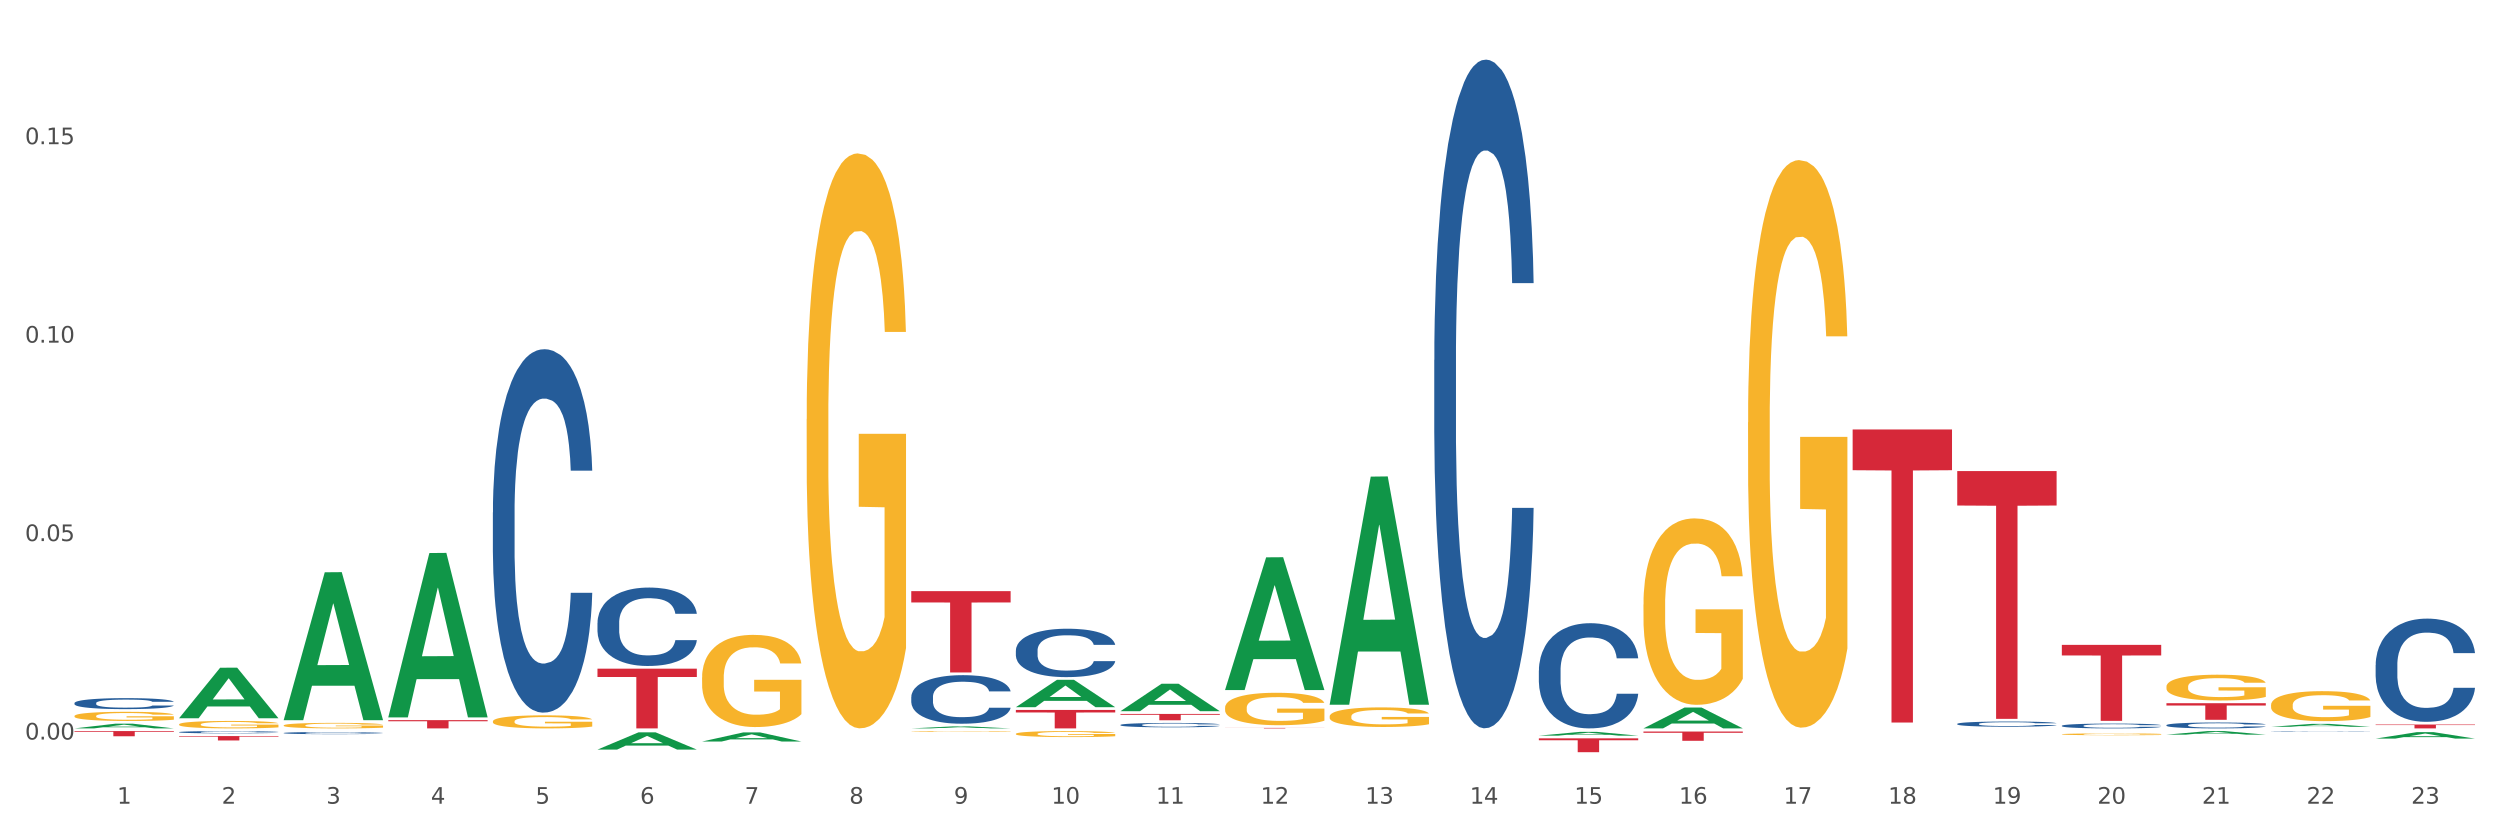<?xml version="1.0" encoding="utf-8" standalone="no"?>
<!DOCTYPE svg PUBLIC "-//W3C//DTD SVG 1.1//EN"
  "http://www.w3.org/Graphics/SVG/1.1/DTD/svg11.dtd">
<svg xmlns:xlink="http://www.w3.org/1999/xlink" width="1080pt" height="360pt" viewBox="0 0 1080 360" xmlns="http://www.w3.org/2000/svg" version="1.1">
 <rect x="0" y="0" width="1080" height="360" fill="#333333" stroke="none"/>
 <defs>
  <style type="text/css">*{stroke-linejoin: round; stroke-linecap: butt}</style>
 </defs>
 <g id="figure_1">
  <g id="patch_1">
   <path d="M 0 360 
L 1080 360 
L 1080 0 
L 0 0 
z
" style="fill: #ffffff; stroke: #ffffff; stroke-linejoin: miter"/>
  </g>
  <g id="axes_1">
   <g id="matplotlib.axis_1">
    <g id="xtick_1">
     <g id="text_1">
      <!-- 1 -->
      <g style="fill: #4d4d4d" transform="translate(50.584 347.204) scale(0.096 -0.096)">
       <defs>
        <path id="DejaVuSans-31" d="M 794 531 
L 1825 531 
L 1825 4091 
L 703 3866 
L 703 4441 
L 1819 4666 
L 2450 4666 
L 2450 531 
L 3481 531 
L 3481 0 
L 794 0 
L 794 531 
z
" transform="scale(0.016)"/>
       </defs>
       <use xlink:href="#DejaVuSans-31"/>
      </g>
     </g>
    </g>
    <g id="xtick_2">
     <g id="text_2">
      <!-- 2 -->
      <g style="fill: #4d4d4d" transform="translate(95.771 347.204) scale(0.096 -0.096)">
       <defs>
        <path id="DejaVuSans-32" d="M 1228 531 
L 3431 531 
L 3431 0 
L 469 0 
L 469 531 
Q 828 903 1448 1529 
Q 2069 2156 2228 2338 
Q 2531 2678 2651 2914 
Q 2772 3150 2772 3378 
Q 2772 3750 2511 3984 
Q 2250 4219 1831 4219 
Q 1534 4219 1204 4116 
Q 875 4013 500 3803 
L 500 4441 
Q 881 4594 1212 4672 
Q 1544 4750 1819 4750 
Q 2544 4750 2975 4387 
Q 3406 4025 3406 3419 
Q 3406 3131 3298 2873 
Q 3191 2616 2906 2266 
Q 2828 2175 2409 1742 
Q 1991 1309 1228 531 
z
" transform="scale(0.016)"/>
       </defs>
       <use xlink:href="#DejaVuSans-32"/>
      </g>
     </g>
    </g>
    <g id="xtick_3">
     <g id="text_3">
      <!-- 3 -->
      <g style="fill: #4d4d4d" transform="translate(140.957 347.204) scale(0.096 -0.096)">
       <defs>
        <path id="DejaVuSans-33" d="M 2597 2516 
Q 3050 2419 3304 2112 
Q 3559 1806 3559 1356 
Q 3559 666 3084 287 
Q 2609 -91 1734 -91 
Q 1441 -91 1130 -33 
Q 819 25 488 141 
L 488 750 
Q 750 597 1062 519 
Q 1375 441 1716 441 
Q 2309 441 2620 675 
Q 2931 909 2931 1356 
Q 2931 1769 2642 2001 
Q 2353 2234 1838 2234 
L 1294 2234 
L 1294 2753 
L 1863 2753 
Q 2328 2753 2575 2939 
Q 2822 3125 2822 3475 
Q 2822 3834 2567 4026 
Q 2313 4219 1838 4219 
Q 1578 4219 1281 4162 
Q 984 4106 628 3988 
L 628 4550 
Q 988 4650 1302 4700 
Q 1616 4750 1894 4750 
Q 2613 4750 3031 4423 
Q 3450 4097 3450 3541 
Q 3450 3153 3228 2886 
Q 3006 2619 2597 2516 
z
" transform="scale(0.016)"/>
       </defs>
       <use xlink:href="#DejaVuSans-33"/>
      </g>
     </g>
    </g>
    <g id="xtick_4">
     <g id="text_4">
      <!-- 4 -->
      <g style="fill: #4d4d4d" transform="translate(186.143 347.204) scale(0.096 -0.096)">
       <defs>
        <path id="DejaVuSans-34" d="M 2419 4116 
L 825 1625 
L 2419 1625 
L 2419 4116 
z
M 2253 4666 
L 3047 4666 
L 3047 1625 
L 3713 1625 
L 3713 1100 
L 3047 1100 
L 3047 0 
L 2419 0 
L 2419 1100 
L 313 1100 
L 313 1709 
L 2253 4666 
z
" transform="scale(0.016)"/>
       </defs>
       <use xlink:href="#DejaVuSans-34"/>
      </g>
     </g>
    </g>
    <g id="xtick_5">
     <g id="text_5">
      <!-- 5 -->
      <g style="fill: #4d4d4d" transform="translate(231.33 347.204) scale(0.096 -0.096)">
       <defs>
        <path id="DejaVuSans-35" d="M 691 4666 
L 3169 4666 
L 3169 4134 
L 1269 4134 
L 1269 2991 
Q 1406 3038 1543 3061 
Q 1681 3084 1819 3084 
Q 2600 3084 3056 2656 
Q 3513 2228 3513 1497 
Q 3513 744 3044 326 
Q 2575 -91 1722 -91 
Q 1428 -91 1123 -41 
Q 819 9 494 109 
L 494 744 
Q 775 591 1075 516 
Q 1375 441 1709 441 
Q 2250 441 2565 725 
Q 2881 1009 2881 1497 
Q 2881 1984 2565 2268 
Q 2250 2553 1709 2553 
Q 1456 2553 1204 2497 
Q 953 2441 691 2322 
L 691 4666 
z
" transform="scale(0.016)"/>
       </defs>
       <use xlink:href="#DejaVuSans-35"/>
      </g>
     </g>
    </g>
    <g id="xtick_6">
     <g id="text_6">
      <!-- 6 -->
      <g style="fill: #4d4d4d" transform="translate(276.516 347.204) scale(0.096 -0.096)">
       <defs>
        <path id="DejaVuSans-36" d="M 2113 2584 
Q 1688 2584 1439 2293 
Q 1191 2003 1191 1497 
Q 1191 994 1439 701 
Q 1688 409 2113 409 
Q 2538 409 2786 701 
Q 3034 994 3034 1497 
Q 3034 2003 2786 2293 
Q 2538 2584 2113 2584 
z
M 3366 4563 
L 3366 3988 
Q 3128 4100 2886 4159 
Q 2644 4219 2406 4219 
Q 1781 4219 1451 3797 
Q 1122 3375 1075 2522 
Q 1259 2794 1537 2939 
Q 1816 3084 2150 3084 
Q 2853 3084 3261 2657 
Q 3669 2231 3669 1497 
Q 3669 778 3244 343 
Q 2819 -91 2113 -91 
Q 1303 -91 875 529 
Q 447 1150 447 2328 
Q 447 3434 972 4092 
Q 1497 4750 2381 4750 
Q 2619 4750 2861 4703 
Q 3103 4656 3366 4563 
z
" transform="scale(0.016)"/>
       </defs>
       <use xlink:href="#DejaVuSans-36"/>
      </g>
     </g>
    </g>
    <g id="xtick_7">
     <g id="text_7">
      <!-- 7 -->
      <g style="fill: #4d4d4d" transform="translate(321.702 347.204) scale(0.096 -0.096)">
       <defs>
        <path id="DejaVuSans-37" d="M 525 4666 
L 3525 4666 
L 3525 4397 
L 1831 0 
L 1172 0 
L 2766 4134 
L 525 4134 
L 525 4666 
z
" transform="scale(0.016)"/>
       </defs>
       <use xlink:href="#DejaVuSans-37"/>
      </g>
     </g>
    </g>
    <g id="xtick_8">
     <g id="text_8">
      <!-- 8 -->
      <g style="fill: #4d4d4d" transform="translate(366.888 347.204) scale(0.096 -0.096)">
       <defs>
        <path id="DejaVuSans-38" d="M 2034 2216 
Q 1584 2216 1326 1975 
Q 1069 1734 1069 1313 
Q 1069 891 1326 650 
Q 1584 409 2034 409 
Q 2484 409 2743 651 
Q 3003 894 3003 1313 
Q 3003 1734 2745 1975 
Q 2488 2216 2034 2216 
z
M 1403 2484 
Q 997 2584 770 2862 
Q 544 3141 544 3541 
Q 544 4100 942 4425 
Q 1341 4750 2034 4750 
Q 2731 4750 3128 4425 
Q 3525 4100 3525 3541 
Q 3525 3141 3298 2862 
Q 3072 2584 2669 2484 
Q 3125 2378 3379 2068 
Q 3634 1759 3634 1313 
Q 3634 634 3220 271 
Q 2806 -91 2034 -91 
Q 1263 -91 848 271 
Q 434 634 434 1313 
Q 434 1759 690 2068 
Q 947 2378 1403 2484 
z
M 1172 3481 
Q 1172 3119 1398 2916 
Q 1625 2713 2034 2713 
Q 2441 2713 2670 2916 
Q 2900 3119 2900 3481 
Q 2900 3844 2670 4047 
Q 2441 4250 2034 4250 
Q 1625 4250 1398 4047 
Q 1172 3844 1172 3481 
z
" transform="scale(0.016)"/>
       </defs>
       <use xlink:href="#DejaVuSans-38"/>
      </g>
     </g>
    </g>
    <g id="xtick_9">
     <g id="text_9">
      <!-- 9 -->
      <g style="fill: #4d4d4d" transform="translate(412.075 347.204) scale(0.096 -0.096)">
       <defs>
        <path id="DejaVuSans-39" d="M 703 97 
L 703 672 
Q 941 559 1184 500 
Q 1428 441 1663 441 
Q 2288 441 2617 861 
Q 2947 1281 2994 2138 
Q 2813 1869 2534 1725 
Q 2256 1581 1919 1581 
Q 1219 1581 811 2004 
Q 403 2428 403 3163 
Q 403 3881 828 4315 
Q 1253 4750 1959 4750 
Q 2769 4750 3195 4129 
Q 3622 3509 3622 2328 
Q 3622 1225 3098 567 
Q 2575 -91 1691 -91 
Q 1453 -91 1209 -44 
Q 966 3 703 97 
z
M 1959 2075 
Q 2384 2075 2632 2365 
Q 2881 2656 2881 3163 
Q 2881 3666 2632 3958 
Q 2384 4250 1959 4250 
Q 1534 4250 1286 3958 
Q 1038 3666 1038 3163 
Q 1038 2656 1286 2365 
Q 1534 2075 1959 2075 
z
" transform="scale(0.016)"/>
       </defs>
       <use xlink:href="#DejaVuSans-39"/>
      </g>
     </g>
    </g>
    <g id="xtick_10">
     <g id="text_10">
      <!-- 10 -->
      <g style="fill: #4d4d4d" transform="translate(454.207 347.204) scale(0.096 -0.096)">
       <defs>
        <path id="DejaVuSans-30" d="M 2034 4250 
Q 1547 4250 1301 3770 
Q 1056 3291 1056 2328 
Q 1056 1369 1301 889 
Q 1547 409 2034 409 
Q 2525 409 2770 889 
Q 3016 1369 3016 2328 
Q 3016 3291 2770 3770 
Q 2525 4250 2034 4250 
z
M 2034 4750 
Q 2819 4750 3233 4129 
Q 3647 3509 3647 2328 
Q 3647 1150 3233 529 
Q 2819 -91 2034 -91 
Q 1250 -91 836 529 
Q 422 1150 422 2328 
Q 422 3509 836 4129 
Q 1250 4750 2034 4750 
z
" transform="scale(0.016)"/>
       </defs>
       <use xlink:href="#DejaVuSans-31"/>
       <use xlink:href="#DejaVuSans-30" transform="translate(63.623 0)"/>
      </g>
     </g>
    </g>
    <g id="xtick_11">
     <g id="text_11">
      <!-- 11 -->
      <g style="fill: #4d4d4d" transform="translate(499.393 347.204) scale(0.096 -0.096)">
       <use xlink:href="#DejaVuSans-31"/>
       <use xlink:href="#DejaVuSans-31" transform="translate(63.623 0)"/>
      </g>
     </g>
    </g>
    <g id="xtick_12">
     <g id="text_12">
      <!-- 12 -->
      <g style="fill: #4d4d4d" transform="translate(544.58 347.204) scale(0.096 -0.096)">
       <use xlink:href="#DejaVuSans-31"/>
       <use xlink:href="#DejaVuSans-32" transform="translate(63.623 0)"/>
      </g>
     </g>
    </g>
    <g id="xtick_13">
     <g id="text_13">
      <!-- 13 -->
      <g style="fill: #4d4d4d" transform="translate(589.766 347.204) scale(0.096 -0.096)">
       <use xlink:href="#DejaVuSans-31"/>
       <use xlink:href="#DejaVuSans-33" transform="translate(63.623 0)"/>
      </g>
     </g>
    </g>
    <g id="xtick_14">
     <g id="text_14">
      <!-- 14 -->
      <g style="fill: #4d4d4d" transform="translate(634.952 347.204) scale(0.096 -0.096)">
       <use xlink:href="#DejaVuSans-31"/>
       <use xlink:href="#DejaVuSans-34" transform="translate(63.623 0)"/>
      </g>
     </g>
    </g>
    <g id="xtick_15">
     <g id="text_15">
      <!-- 15 -->
      <g style="fill: #4d4d4d" transform="translate(680.138 347.204) scale(0.096 -0.096)">
       <use xlink:href="#DejaVuSans-31"/>
       <use xlink:href="#DejaVuSans-35" transform="translate(63.623 0)"/>
      </g>
     </g>
    </g>
    <g id="xtick_16">
     <g id="text_16">
      <!-- 16 -->
      <g style="fill: #4d4d4d" transform="translate(725.325 347.204) scale(0.096 -0.096)">
       <use xlink:href="#DejaVuSans-31"/>
       <use xlink:href="#DejaVuSans-36" transform="translate(63.623 0)"/>
      </g>
     </g>
    </g>
    <g id="xtick_17">
     <g id="text_17">
      <!-- 17 -->
      <g style="fill: #4d4d4d" transform="translate(770.511 347.204) scale(0.096 -0.096)">
       <use xlink:href="#DejaVuSans-31"/>
       <use xlink:href="#DejaVuSans-37" transform="translate(63.623 0)"/>
      </g>
     </g>
    </g>
    <g id="xtick_18">
     <g id="text_18">
      <!-- 18 -->
      <g style="fill: #4d4d4d" transform="translate(815.697 347.204) scale(0.096 -0.096)">
       <use xlink:href="#DejaVuSans-31"/>
       <use xlink:href="#DejaVuSans-38" transform="translate(63.623 0)"/>
      </g>
     </g>
    </g>
    <g id="xtick_19">
     <g id="text_19">
      <!-- 19 -->
      <g style="fill: #4d4d4d" transform="translate(860.883 347.204) scale(0.096 -0.096)">
       <use xlink:href="#DejaVuSans-31"/>
       <use xlink:href="#DejaVuSans-39" transform="translate(63.623 0)"/>
      </g>
     </g>
    </g>
    <g id="xtick_20">
     <g id="text_20">
      <!-- 20 -->
      <g style="fill: #4d4d4d" transform="translate(906.07 347.204) scale(0.096 -0.096)">
       <use xlink:href="#DejaVuSans-32"/>
       <use xlink:href="#DejaVuSans-30" transform="translate(63.623 0)"/>
      </g>
     </g>
    </g>
    <g id="xtick_21">
     <g id="text_21">
      <!-- 21 -->
      <g style="fill: #4d4d4d" transform="translate(951.256 347.204) scale(0.096 -0.096)">
       <use xlink:href="#DejaVuSans-32"/>
       <use xlink:href="#DejaVuSans-31" transform="translate(63.623 0)"/>
      </g>
     </g>
    </g>
    <g id="xtick_22">
     <g id="text_22">
      <!-- 22 -->
      <g style="fill: #4d4d4d" transform="translate(996.442 347.204) scale(0.096 -0.096)">
       <use xlink:href="#DejaVuSans-32"/>
       <use xlink:href="#DejaVuSans-32" transform="translate(63.623 0)"/>
      </g>
     </g>
    </g>
    <g id="xtick_23">
     <g id="text_23">
      <!-- 23 -->
      <g style="fill: #4d4d4d" transform="translate(1041.629 347.204) scale(0.096 -0.096)">
       <use xlink:href="#DejaVuSans-32"/>
       <use xlink:href="#DejaVuSans-33" transform="translate(63.623 0)"/>
      </g>
     </g>
    </g>
    <g id="xtick_24"/>
    <g id="xtick_25"/>
    <g id="xtick_26"/>
    <g id="xtick_27"/>
    <g id="xtick_28"/>
    <g id="xtick_29"/>
    <g id="xtick_30"/>
    <g id="xtick_31"/>
    <g id="xtick_32"/>
    <g id="xtick_33"/>
    <g id="xtick_34"/>
    <g id="xtick_35"/>
    <g id="xtick_36"/>
    <g id="xtick_37"/>
    <g id="xtick_38"/>
    <g id="xtick_39"/>
    <g id="xtick_40"/>
    <g id="xtick_41"/>
    <g id="xtick_42"/>
    <g id="xtick_43"/>
    <g id="xtick_44"/>
    <g id="xtick_45"/>
   </g>
   <g id="matplotlib.axis_2">
    <g id="ytick_1">
     <g id="text_24">
      <!-- 0.00 -->
      <g style="fill: #4d4d4d" transform="translate(10.8 319.476) scale(0.096 -0.096)">
       <defs>
        <path id="DejaVuSans-2e" d="M 684 794 
L 1344 794 
L 1344 0 
L 684 0 
L 684 794 
z
" transform="scale(0.016)"/>
       </defs>
       <use xlink:href="#DejaVuSans-30"/>
       <use xlink:href="#DejaVuSans-2e" transform="translate(63.623 0)"/>
       <use xlink:href="#DejaVuSans-30" transform="translate(95.41 0)"/>
       <use xlink:href="#DejaVuSans-30" transform="translate(159.033 0)"/>
      </g>
     </g>
    </g>
    <g id="ytick_2">
     <g id="text_25">
      <!-- 0.05 -->
      <g style="fill: #4d4d4d" transform="translate(10.8 233.748) scale(0.096 -0.096)">
       <use xlink:href="#DejaVuSans-30"/>
       <use xlink:href="#DejaVuSans-2e" transform="translate(63.623 0)"/>
       <use xlink:href="#DejaVuSans-30" transform="translate(95.41 0)"/>
       <use xlink:href="#DejaVuSans-35" transform="translate(159.033 0)"/>
      </g>
     </g>
    </g>
    <g id="ytick_3">
     <g id="text_26">
      <!-- 0.10 -->
      <g style="fill: #4d4d4d" transform="translate(10.8 148.021) scale(0.096 -0.096)">
       <use xlink:href="#DejaVuSans-30"/>
       <use xlink:href="#DejaVuSans-2e" transform="translate(63.623 0)"/>
       <use xlink:href="#DejaVuSans-31" transform="translate(95.41 0)"/>
       <use xlink:href="#DejaVuSans-30" transform="translate(159.033 0)"/>
      </g>
     </g>
    </g>
    <g id="ytick_4">
     <g id="text_27">
      <!-- 0.15 -->
      <g style="fill: #4d4d4d" transform="translate(10.8 62.293) scale(0.096 -0.096)">
       <use xlink:href="#DejaVuSans-30"/>
       <use xlink:href="#DejaVuSans-2e" transform="translate(63.623 0)"/>
       <use xlink:href="#DejaVuSans-31" transform="translate(95.41 0)"/>
       <use xlink:href="#DejaVuSans-35" transform="translate(159.033 0)"/>
      </g>
     </g>
    </g>
    <g id="ytick_5"/>
    <g id="ytick_6"/>
    <g id="ytick_7"/>
    <g id="ytick_8"/>
   </g>
   <g id="PolyCollection_1">
    <path d="M 32.175 314.665 
L 32.219 314.663 
L 49.921 312.62 
L 57.267 312.618 
L 75.102 314.669 
L 66.605 314.669 
L 62.755 314.191 
L 44.478 314.191 
L 44.345 314.199 
L 40.628 314.669 
L 32.175 314.669 
L 32.175 314.665 
L 46.779 313.906 
L 60.454 313.904 
L 53.683 313.055 
L 53.594 313.052 
L 53.506 313.057 
L 46.735 313.904 
L 46.779 313.906 
L 32.175 314.665 
z
" clip-path="url(#p19721436f4)" style="fill: #109648"/>
    <path d="M 77.361 310.25 
L 77.406 310.23 
L 95.107 288.454 
L 102.454 288.433 
L 120.288 310.291 
L 111.791 310.291 
L 107.941 305.201 
L 89.664 305.201 
L 89.531 305.283 
L 85.814 310.291 
L 77.361 310.291 
L 77.361 310.25 
L 91.965 302.164 
L 105.64 302.143 
L 98.869 293.092 
L 98.781 293.051 
L 98.692 293.113 
L 91.921 302.143 
L 91.965 302.164 
L 77.361 310.25 
z
" clip-path="url(#p19721436f4)" style="fill: #109648"/>
    <path d="M 122.548 310.999 
L 122.592 310.939 
L 140.294 247.225 
L 147.64 247.165 
L 165.475 311.119 
L 156.978 311.119 
L 153.127 296.227 
L 134.85 296.227 
L 134.718 296.467 
L 131 311.119 
L 122.548 311.119 
L 122.548 310.999 
L 137.152 287.339 
L 150.826 287.279 
L 144.055 260.796 
L 143.967 260.676 
L 143.878 260.856 
L 137.107 287.279 
L 137.152 287.339 
L 122.548 310.999 
z
" clip-path="url(#p19721436f4)" style="fill: #109648"/>
    <path d="M 167.734 309.792 
L 167.778 309.725 
L 185.48 238.913 
L 192.826 238.846 
L 210.661 309.925 
L 202.164 309.925 
L 198.314 293.374 
L 180.037 293.374 
L 179.904 293.64 
L 176.186 309.925 
L 167.734 309.925 
L 167.734 309.792 
L 182.338 283.496 
L 196.013 283.429 
L 189.242 253.996 
L 189.153 253.863 
L 189.065 254.063 
L 182.294 283.429 
L 182.338 283.496 
L 167.734 309.792 
z
" clip-path="url(#p19721436f4)" style="fill: #109648"/>
    <path d="M 709.969 314.652 
L 710.013 314.643 
L 727.715 305.656 
L 735.061 305.647 
L 752.896 314.669 
L 744.399 314.669 
L 740.549 312.568 
L 722.272 312.568 
L 722.139 312.602 
L 718.422 314.669 
L 709.969 314.669 
L 709.969 314.652 
L 724.573 311.314 
L 738.248 311.306 
L 731.477 307.57 
L 731.388 307.553 
L 731.3 307.579 
L 724.529 311.306 
L 724.573 311.314 
L 709.969 314.652 
z
" clip-path="url(#p19721436f4)" style="fill: #109648"/>
    <path d="M 393.665 255.369 
L 436.592 255.369 
L 436.592 260.252 
L 419.706 260.285 
L 419.706 290.508 
L 410.449 290.508 
L 410.449 260.285 
L 393.665 260.252 
L 393.665 255.402 
L 393.665 255.369 
z
" clip-path="url(#p19721436f4)" style="fill: #d62839"/>
    <path d="M 258.106 288.869 
L 301.033 288.869 
L 301.033 292.454 
L 284.147 292.479 
L 284.147 314.669 
L 274.891 314.669 
L 274.891 292.479 
L 258.106 292.454 
L 258.106 288.893 
L 258.106 288.869 
z
" clip-path="url(#p19721436f4)" style="fill: #d62839"/>
    <path d="M 167.734 311.086 
L 210.661 311.086 
L 210.661 311.583 
L 193.775 311.587 
L 193.775 314.669 
L 184.518 314.669 
L 184.518 311.587 
L 167.734 311.583 
L 167.734 311.089 
L 167.734 311.086 
z
" clip-path="url(#p19721436f4)" style="fill: #d62839"/>
    <path d="M 664.783 318.961 
L 707.71 318.961 
L 707.71 319.793 
L 690.824 319.799 
L 690.824 324.95 
L 681.567 324.95 
L 681.567 319.799 
L 664.783 319.793 
L 664.783 318.967 
L 664.783 318.961 
z
" clip-path="url(#p19721436f4)" style="fill: #d62839"/>
    <path d="M 32.175 315.829 
L 75.102 315.829 
L 75.102 316.139 
L 58.216 316.141 
L 58.216 318.063 
L 48.959 318.063 
L 48.959 316.141 
L 32.175 316.139 
L 32.175 315.831 
L 32.175 315.829 
z
" clip-path="url(#p19721436f4)" style="fill: #d62839"/>
    <path d="M 438.851 306.684 
L 481.778 306.684 
L 481.778 307.794 
L 464.892 307.801 
L 464.892 314.669 
L 455.636 314.669 
L 455.636 307.801 
L 438.851 307.794 
L 438.851 306.692 
L 438.851 306.684 
z
" clip-path="url(#p19721436f4)" style="fill: #d62839"/>
    <path d="M 709.969 316.015 
L 752.896 316.015 
L 752.896 316.574 
L 736.01 316.578 
L 736.01 320.037 
L 726.753 320.037 
L 726.753 316.578 
L 709.969 316.574 
L 709.969 316.019 
L 709.969 316.015 
z
" clip-path="url(#p19721436f4)" style="fill: #d62839"/>
    <path d="M 935.9 317.368 
L 935.945 317.366 
L 953.647 315.83 
L 960.993 315.829 
L 978.827 317.371 
L 970.331 317.371 
L 966.48 317.012 
L 948.203 317.012 
L 948.071 317.017 
L 944.353 317.371 
L 935.9 317.371 
L 935.9 317.368 
L 950.505 316.797 
L 964.179 316.796 
L 957.408 316.157 
L 957.32 316.155 
L 957.231 316.159 
L 950.46 316.796 
L 950.505 316.797 
L 935.9 317.368 
z
" clip-path="url(#p19721436f4)" style="fill: #109648"/>
    <path d="M 529.224 314.45 
L 572.151 314.45 
L 572.151 314.48 
L 555.265 314.48 
L 555.265 314.669 
L 546.008 314.669 
L 546.008 314.48 
L 529.224 314.48 
L 529.224 314.45 
L 529.224 314.45 
z
" clip-path="url(#p19721436f4)" style="fill: #d62839"/>
    <path d="M 484.038 308.409 
L 526.965 308.409 
L 526.965 308.79 
L 510.079 308.792 
L 510.079 311.15 
L 500.822 311.15 
L 500.822 308.792 
L 484.038 308.79 
L 484.038 308.411 
L 484.038 308.409 
z
" clip-path="url(#p19721436f4)" style="fill: #d62839"/>
    <path d="M 77.361 317.975 
L 120.288 317.975 
L 120.288 318.242 
L 103.402 318.244 
L 103.402 319.894 
L 94.146 319.894 
L 94.146 318.244 
L 77.361 318.242 
L 77.361 317.977 
L 77.361 317.975 
z
" clip-path="url(#p19721436f4)" style="fill: #d62839"/>
    <path d="M 935.9 303.781 
L 978.827 303.781 
L 978.827 304.778 
L 961.941 304.785 
L 961.941 310.958 
L 952.685 310.958 
L 952.685 304.785 
L 935.9 304.778 
L 935.9 303.788 
L 935.9 303.781 
z
" clip-path="url(#p19721436f4)" style="fill: #d62839"/>
    <path d="M 890.714 278.59 
L 933.641 278.59 
L 933.641 283.152 
L 916.755 283.183 
L 916.755 311.423 
L 907.498 311.423 
L 907.498 283.183 
L 890.714 283.152 
L 890.714 278.62 
L 890.714 278.59 
z
" clip-path="url(#p19721436f4)" style="fill: #d62839"/>
    <path d="M 1026.273 312.989 
L 1069.2 312.989 
L 1069.2 313.222 
L 1052.314 313.224 
L 1052.314 314.669 
L 1043.057 314.669 
L 1043.057 313.224 
L 1026.273 313.222 
L 1026.273 312.991 
L 1026.273 312.989 
z
" clip-path="url(#p19721436f4)" style="fill: #d62839"/>
    <path d="M 845.528 203.512 
L 888.455 203.512 
L 888.455 218.386 
L 871.569 218.486 
L 871.569 310.54 
L 862.312 310.54 
L 862.312 218.486 
L 845.528 218.386 
L 845.528 203.613 
L 845.528 203.512 
z
" clip-path="url(#p19721436f4)" style="fill: #d62839"/>
    <path d="M 800.342 185.535 
L 843.269 185.535 
L 843.269 203.129 
L 826.383 203.248 
L 826.383 312.139 
L 817.126 312.139 
L 817.126 203.248 
L 800.342 203.129 
L 800.342 185.654 
L 800.342 185.535 
z
" clip-path="url(#p19721436f4)" style="fill: #d62839"/>
    <path d="M 981.087 313.981 
L 981.131 313.98 
L 998.833 312.705 
L 1006.179 312.704 
L 1024.014 313.983 
L 1015.517 313.983 
L 1011.667 313.685 
L 993.39 313.685 
L 993.257 313.69 
L 989.539 313.983 
L 981.087 313.983 
L 981.087 313.981 
L 995.691 313.508 
L 1009.365 313.506 
L 1002.595 312.977 
L 1002.506 312.974 
L 1002.417 312.978 
L 995.647 313.506 
L 995.691 313.508 
L 981.087 313.981 
z
" clip-path="url(#p19721436f4)" style="fill: #109648"/>
    <path d="M 664.783 289.642 
L 664.834 289.6 
L 664.834 288.438 
L 664.986 286.861 
L 665.544 283.956 
L 666.254 281.756 
L 667.472 279.183 
L 668.132 278.104 
L 668.994 276.9 
L 670.77 274.949 
L 672.8 273.289 
L 674.221 272.376 
L 675.286 271.795 
L 677.671 270.758 
L 679.041 270.301 
L 680.462 269.928 
L 681.68 269.679 
L 683.709 269.388 
L 685.333 269.263 
L 687.21 269.222 
L 688.783 269.263 
L 690.864 269.429 
L 693.908 269.928 
L 695.075 270.218 
L 696.648 270.716 
L 698.272 271.38 
L 699.591 272.044 
L 701.113 272.999 
L 702.686 274.244 
L 704.209 275.821 
L 705.274 277.274 
L 706.137 278.809 
L 706.898 280.677 
L 707.456 282.711 
L 707.71 284.412 
L 698.424 284.412 
L 698.17 282.877 
L 697.663 281.217 
L 697.156 280.096 
L 696.598 279.183 
L 695.735 278.145 
L 694.974 277.481 
L 693.705 276.693 
L 692.538 276.195 
L 691.574 275.904 
L 690.407 275.655 
L 687.921 275.406 
L 686.145 275.406 
L 685.029 275.489 
L 683.659 275.697 
L 682.491 275.987 
L 681.121 276.485 
L 680.056 277.025 
L 678.99 277.73 
L 678.381 278.228 
L 677.468 279.141 
L 676.859 279.888 
L 676.047 281.175 
L 675.591 282.088 
L 674.779 284.454 
L 674.424 286.197 
L 674.271 287.401 
L 674.17 288.729 
L 674.17 295.203 
L 674.474 298.109 
L 674.728 299.354 
L 675.134 300.765 
L 675.895 302.591 
L 677.011 304.376 
L 678.178 305.662 
L 679.143 306.451 
L 680.056 307.032 
L 680.969 307.488 
L 682.086 307.903 
L 682.999 308.152 
L 684.369 308.401 
L 685.993 308.526 
L 687.261 308.526 
L 689.849 308.318 
L 691.016 308.111 
L 692.132 307.82 
L 693.35 307.364 
L 694.314 306.866 
L 694.872 306.492 
L 695.786 305.704 
L 696.496 304.874 
L 697.105 303.919 
L 697.511 303.089 
L 697.968 301.844 
L 698.323 300.433 
L 698.424 299.686 
L 707.71 299.686 
L 707.507 301.18 
L 707.152 302.632 
L 706.441 304.583 
L 705.883 305.704 
L 705.021 307.073 
L 704.107 308.235 
L 702.839 309.522 
L 701.672 310.477 
L 700.454 311.307 
L 699.135 312.054 
L 696.75 313.091 
L 695.887 313.382 
L 694.06 313.88 
L 692.64 314.171 
L 690.559 314.461 
L 688.428 314.627 
L 686.196 314.669 
L 684.217 314.586 
L 682.035 314.337 
L 680.665 314.088 
L 679.143 313.714 
L 677.367 313.133 
L 675.692 312.427 
L 674.119 311.597 
L 672.648 310.643 
L 671.278 309.564 
L 669.502 307.779 
L 668.182 306.036 
L 667.218 304.417 
L 666.559 303.048 
L 665.899 301.304 
L 665.544 300.101 
L 664.986 297.195 
L 664.783 294.498 
L 664.783 289.642 
z
" clip-path="url(#p19721436f4)" style="fill: #255c99"/>
    <path d="M 619.597 155.557 
L 619.647 155.293 
L 619.647 147.906 
L 619.8 137.881 
L 620.358 119.414 
L 621.068 105.432 
L 622.286 89.075 
L 622.945 82.216 
L 623.808 74.566 
L 625.584 62.166 
L 627.614 51.613 
L 629.034 45.81 
L 630.1 42.116 
L 632.485 35.521 
L 633.855 32.619 
L 635.276 30.244 
L 636.493 28.661 
L 638.523 26.815 
L 640.147 26.023 
L 642.024 25.759 
L 643.597 26.023 
L 645.677 27.079 
L 648.722 30.244 
L 649.889 32.091 
L 651.462 35.257 
L 653.086 39.478 
L 654.405 43.699 
L 655.927 49.767 
L 657.5 57.681 
L 659.022 67.706 
L 660.088 76.94 
L 660.951 86.701 
L 661.712 98.573 
L 662.27 111.5 
L 662.524 122.316 
L 653.238 122.316 
L 652.984 112.555 
L 652.477 102.002 
L 651.969 94.879 
L 651.411 89.075 
L 650.549 82.48 
L 649.788 78.259 
L 648.519 73.246 
L 647.352 70.081 
L 646.388 68.234 
L 645.221 66.651 
L 642.735 65.068 
L 640.959 65.068 
L 639.842 65.596 
L 638.472 66.915 
L 637.305 68.762 
L 635.935 71.927 
L 634.87 75.357 
L 633.804 79.842 
L 633.195 83.008 
L 632.282 88.812 
L 631.673 93.56 
L 630.861 101.739 
L 630.404 107.543 
L 629.593 122.58 
L 629.237 133.66 
L 629.085 141.311 
L 628.984 149.753 
L 628.984 190.908 
L 629.288 209.376 
L 629.542 217.29 
L 629.948 226.26 
L 630.709 237.868 
L 631.825 249.212 
L 632.992 257.39 
L 633.956 262.403 
L 634.87 266.096 
L 635.783 268.998 
L 636.899 271.636 
L 637.813 273.219 
L 639.183 274.802 
L 640.806 275.593 
L 642.075 275.593 
L 644.663 274.274 
L 645.83 272.955 
L 646.946 271.109 
L 648.164 268.207 
L 649.128 265.041 
L 649.686 262.666 
L 650.599 257.654 
L 651.31 252.378 
L 651.919 246.31 
L 652.325 241.034 
L 652.781 233.119 
L 653.136 224.149 
L 653.238 219.401 
L 662.524 219.401 
L 662.321 228.898 
L 661.965 238.132 
L 661.255 250.531 
L 660.697 257.654 
L 659.834 266.36 
L 658.921 273.747 
L 657.652 281.925 
L 656.485 287.993 
L 655.268 293.269 
L 653.948 298.018 
L 651.563 304.613 
L 650.701 306.46 
L 648.874 309.626 
L 647.453 311.472 
L 645.373 313.319 
L 643.242 314.374 
L 641.009 314.638 
L 639.03 314.111 
L 636.849 312.528 
L 635.479 310.945 
L 633.956 308.571 
L 632.18 304.877 
L 630.506 300.392 
L 628.933 295.116 
L 627.461 289.048 
L 626.091 282.189 
L 624.315 270.845 
L 622.996 259.765 
L 622.032 249.476 
L 621.373 240.77 
L 620.713 229.689 
L 620.358 222.039 
L 619.8 203.572 
L 619.597 186.424 
L 619.597 155.557 
z
" clip-path="url(#p19721436f4)" style="fill: #255c99"/>
    <path d="M 664.783 317.798 
L 664.827 317.796 
L 682.529 316.172 
L 689.875 316.17 
L 707.71 317.801 
L 699.213 317.801 
L 695.363 317.421 
L 677.086 317.421 
L 676.953 317.427 
L 673.235 317.801 
L 664.783 317.801 
L 664.783 317.798 
L 679.387 317.195 
L 693.062 317.193 
L 686.291 316.518 
L 686.202 316.515 
L 686.114 316.519 
L 679.343 317.193 
L 679.387 317.195 
L 664.783 317.798 
z
" clip-path="url(#p19721436f4)" style="fill: #109648"/>
    <path d="M 574.41 304.246 
L 574.455 304.154 
L 592.156 205.9 
L 599.503 205.808 
L 617.337 304.431 
L 608.84 304.431 
L 604.99 281.465 
L 586.713 281.465 
L 586.58 281.836 
L 582.863 304.431 
L 574.41 304.431 
L 574.41 304.246 
L 589.014 267.76 
L 602.689 267.667 
L 595.918 226.829 
L 595.83 226.644 
L 595.741 226.922 
L 588.97 267.667 
L 589.014 267.76 
L 574.41 304.246 
z
" clip-path="url(#p19721436f4)" style="fill: #109648"/>
    <path d="M 484.038 307.226 
L 484.082 307.215 
L 501.784 295.38 
L 509.13 295.368 
L 526.965 307.248 
L 518.468 307.248 
L 514.618 304.482 
L 496.341 304.482 
L 496.208 304.527 
L 492.49 307.248 
L 484.038 307.248 
L 484.038 307.226 
L 498.642 302.831 
L 512.316 302.82 
L 505.545 297.901 
L 505.457 297.878 
L 505.368 297.912 
L 498.598 302.82 
L 498.642 302.831 
L 484.038 307.226 
z
" clip-path="url(#p19721436f4)" style="fill: #109648"/>
    <path d="M 529.224 298.007 
L 529.268 297.953 
L 546.97 240.768 
L 554.316 240.714 
L 572.151 298.114 
L 563.654 298.114 
L 559.804 284.748 
L 541.527 284.748 
L 541.394 284.963 
L 537.677 298.114 
L 529.224 298.114 
L 529.224 298.007 
L 543.828 276.771 
L 557.503 276.717 
L 550.732 252.948 
L 550.643 252.841 
L 550.555 253.002 
L 543.784 276.717 
L 543.828 276.771 
L 529.224 298.007 
z
" clip-path="url(#p19721436f4)" style="fill: #109648"/>
    <path d="M 438.851 305.502 
L 438.896 305.49 
L 456.598 293.687 
L 463.944 293.676 
L 481.778 305.524 
L 473.282 305.524 
L 469.431 302.765 
L 451.154 302.765 
L 451.021 302.809 
L 447.304 305.524 
L 438.851 305.524 
L 438.851 305.502 
L 453.455 301.118 
L 467.13 301.107 
L 460.359 296.201 
L 460.271 296.179 
L 460.182 296.213 
L 453.411 301.107 
L 453.455 301.118 
L 438.851 305.502 
z
" clip-path="url(#p19721436f4)" style="fill: #109648"/>
    <path d="M 393.665 314.667 
L 393.709 314.666 
L 411.411 313.809 
L 418.758 313.808 
L 436.592 314.669 
L 428.095 314.669 
L 424.245 314.468 
L 405.968 314.468 
L 405.835 314.471 
L 402.118 314.669 
L 393.665 314.669 
L 393.665 314.667 
L 408.269 314.349 
L 421.944 314.348 
L 415.173 313.992 
L 415.084 313.99 
L 414.996 313.993 
L 408.225 314.348 
L 408.269 314.349 
L 393.665 314.667 
z
" clip-path="url(#p19721436f4)" style="fill: #109648"/>
    <path d="M 303.293 320.336 
L 303.337 320.332 
L 321.039 316.408 
L 328.385 316.404 
L 346.22 320.343 
L 337.723 320.343 
L 333.873 319.426 
L 315.595 319.426 
L 315.463 319.441 
L 311.745 320.343 
L 303.293 320.343 
L 303.293 320.336 
L 317.897 318.879 
L 331.571 318.875 
L 324.8 317.244 
L 324.712 317.237 
L 324.623 317.248 
L 317.852 318.875 
L 317.897 318.879 
L 303.293 320.336 
z
" clip-path="url(#p19721436f4)" style="fill: #109648"/>
    <path d="M 258.106 323.82 
L 258.151 323.813 
L 275.852 316.366 
L 283.199 316.359 
L 301.033 323.834 
L 292.536 323.834 
L 288.686 322.093 
L 270.409 322.093 
L 270.276 322.122 
L 266.559 323.834 
L 258.106 323.834 
L 258.106 323.82 
L 272.71 321.055 
L 286.385 321.048 
L 279.614 317.952 
L 279.526 317.938 
L 279.437 317.959 
L 272.666 321.048 
L 272.71 321.055 
L 258.106 323.82 
z
" clip-path="url(#p19721436f4)" style="fill: #109648"/>
    <path d="M 484.038 313.162 
L 484.088 313.161 
L 484.088 313.112 
L 484.241 313.046 
L 484.799 312.925 
L 485.509 312.833 
L 486.727 312.726 
L 487.387 312.681 
L 488.249 312.631 
L 490.025 312.549 
L 492.055 312.48 
L 493.476 312.442 
L 494.541 312.418 
L 496.926 312.374 
L 498.296 312.355 
L 499.717 312.34 
L 500.935 312.329 
L 502.964 312.317 
L 504.588 312.312 
L 506.465 312.31 
L 508.038 312.312 
L 510.119 312.319 
L 513.163 312.34 
L 514.33 312.352 
L 515.903 312.373 
L 517.527 312.4 
L 518.846 312.428 
L 520.368 312.468 
L 521.941 312.52 
L 523.464 312.586 
L 524.529 312.646 
L 525.392 312.71 
L 526.153 312.788 
L 526.711 312.873 
L 526.965 312.944 
L 517.679 312.944 
L 517.425 312.88 
L 516.918 312.811 
L 516.411 312.764 
L 515.852 312.726 
L 514.99 312.683 
L 514.229 312.655 
L 512.96 312.622 
L 511.793 312.601 
L 510.829 312.589 
L 509.662 312.579 
L 507.176 312.568 
L 505.4 312.568 
L 504.283 312.572 
L 502.913 312.58 
L 501.746 312.593 
L 500.376 312.613 
L 499.311 312.636 
L 498.245 312.665 
L 497.636 312.686 
L 496.723 312.724 
L 496.114 312.755 
L 495.302 312.809 
L 494.846 312.847 
L 494.034 312.946 
L 493.679 313.019 
L 493.526 313.069 
L 493.425 313.124 
L 493.425 313.394 
L 493.729 313.516 
L 493.983 313.568 
L 494.389 313.627 
L 495.15 313.703 
L 496.266 313.777 
L 497.433 313.831 
L 498.397 313.864 
L 499.311 313.888 
L 500.224 313.907 
L 501.34 313.925 
L 502.254 313.935 
L 503.624 313.945 
L 505.248 313.951 
L 506.516 313.951 
L 509.104 313.942 
L 510.271 313.933 
L 511.387 313.921 
L 512.605 313.902 
L 513.569 313.881 
L 514.127 313.866 
L 515.041 313.833 
L 515.751 313.798 
L 516.36 313.758 
L 516.766 313.724 
L 517.222 313.672 
L 517.578 313.613 
L 517.679 313.582 
L 526.965 313.582 
L 526.762 313.644 
L 526.407 313.705 
L 525.696 313.786 
L 525.138 313.833 
L 524.275 313.89 
L 523.362 313.938 
L 522.094 313.992 
L 520.927 314.032 
L 519.709 314.067 
L 518.389 314.098 
L 516.005 314.141 
L 515.142 314.153 
L 513.315 314.174 
L 511.895 314.186 
L 509.814 314.198 
L 507.683 314.205 
L 505.45 314.207 
L 503.472 314.203 
L 501.29 314.193 
L 499.92 314.183 
L 498.397 314.167 
L 496.622 314.143 
L 494.947 314.113 
L 493.374 314.079 
L 491.903 314.039 
L 490.533 313.994 
L 488.757 313.919 
L 487.437 313.847 
L 486.473 313.779 
L 485.814 313.722 
L 485.154 313.649 
L 484.799 313.599 
L 484.241 313.478 
L 484.038 313.365 
L 484.038 313.162 
z
" clip-path="url(#p19721436f4)" style="fill: #255c99"/>
    <path d="M 438.851 281 
L 438.902 280.981 
L 438.902 280.447 
L 439.054 279.721 
L 439.613 278.384 
L 440.323 277.372 
L 441.541 276.188 
L 442.2 275.692 
L 443.063 275.138 
L 444.839 274.24 
L 446.869 273.476 
L 448.289 273.056 
L 449.355 272.789 
L 451.74 272.311 
L 453.11 272.101 
L 454.53 271.93 
L 455.748 271.815 
L 457.778 271.681 
L 459.402 271.624 
L 461.279 271.605 
L 462.852 271.624 
L 464.932 271.7 
L 467.977 271.93 
L 469.144 272.063 
L 470.717 272.292 
L 472.341 272.598 
L 473.66 272.903 
L 475.182 273.343 
L 476.755 273.916 
L 478.277 274.641 
L 479.343 275.31 
L 480.205 276.016 
L 480.967 276.876 
L 481.525 277.811 
L 481.778 278.594 
L 472.493 278.594 
L 472.239 277.888 
L 471.732 277.124 
L 471.224 276.608 
L 470.666 276.188 
L 469.804 275.711 
L 469.042 275.405 
L 467.774 275.042 
L 466.607 274.813 
L 465.643 274.679 
L 464.476 274.565 
L 461.989 274.45 
L 460.213 274.45 
L 459.097 274.488 
L 457.727 274.584 
L 456.56 274.718 
L 455.19 274.947 
L 454.125 275.195 
L 453.059 275.52 
L 452.45 275.749 
L 451.537 276.169 
L 450.928 276.513 
L 450.116 277.105 
L 449.659 277.525 
L 448.847 278.613 
L 448.492 279.415 
L 448.34 279.969 
L 448.239 280.58 
L 448.239 283.559 
L 448.543 284.896 
L 448.797 285.469 
L 449.203 286.118 
L 449.964 286.959 
L 451.08 287.78 
L 452.247 288.372 
L 453.211 288.735 
L 454.125 289.002 
L 455.038 289.212 
L 456.154 289.403 
L 457.068 289.518 
L 458.438 289.632 
L 460.061 289.689 
L 461.33 289.689 
L 463.918 289.594 
L 465.085 289.499 
L 466.201 289.365 
L 467.419 289.155 
L 468.383 288.926 
L 468.941 288.754 
L 469.854 288.391 
L 470.565 288.009 
L 471.174 287.57 
L 471.579 287.188 
L 472.036 286.615 
L 472.391 285.966 
L 472.493 285.622 
L 481.778 285.622 
L 481.575 286.309 
L 481.22 286.978 
L 480.51 287.875 
L 479.952 288.391 
L 479.089 289.021 
L 478.176 289.556 
L 476.907 290.148 
L 475.74 290.587 
L 474.522 290.969 
L 473.203 291.313 
L 470.818 291.79 
L 469.956 291.924 
L 468.129 292.153 
L 466.708 292.287 
L 464.628 292.42 
L 462.497 292.497 
L 460.264 292.516 
L 458.285 292.478 
L 456.103 292.363 
L 454.733 292.248 
L 453.211 292.077 
L 451.435 291.809 
L 449.761 291.485 
L 448.188 291.103 
L 446.716 290.663 
L 445.346 290.167 
L 443.57 289.346 
L 442.251 288.544 
L 441.287 287.799 
L 440.627 287.169 
L 439.968 286.367 
L 439.613 285.813 
L 439.054 284.476 
L 438.851 283.235 
L 438.851 281 
z
" clip-path="url(#p19721436f4)" style="fill: #255c99"/>
    <path d="M 393.665 301.095 
L 393.716 301.076 
L 393.716 300.539 
L 393.868 299.811 
L 394.426 298.47 
L 395.137 297.455 
L 396.354 296.267 
L 397.014 295.769 
L 397.877 295.213 
L 399.653 294.312 
L 401.682 293.546 
L 403.103 293.125 
L 404.169 292.856 
L 406.553 292.377 
L 407.923 292.167 
L 409.344 291.994 
L 410.562 291.879 
L 412.592 291.745 
L 414.215 291.688 
L 416.093 291.668 
L 417.666 291.688 
L 419.746 291.764 
L 422.791 291.994 
L 423.958 292.128 
L 425.531 292.358 
L 427.154 292.665 
L 428.474 292.971 
L 429.996 293.412 
L 431.569 293.987 
L 433.091 294.715 
L 434.157 295.385 
L 435.019 296.094 
L 435.78 296.956 
L 436.338 297.895 
L 436.592 298.681 
L 427.307 298.681 
L 427.053 297.972 
L 426.545 297.206 
L 426.038 296.688 
L 425.48 296.267 
L 424.617 295.788 
L 423.856 295.481 
L 422.588 295.117 
L 421.421 294.887 
L 420.456 294.753 
L 419.289 294.638 
L 416.803 294.523 
L 415.027 294.523 
L 413.911 294.561 
L 412.541 294.657 
L 411.374 294.791 
L 410.004 295.021 
L 408.938 295.27 
L 407.873 295.596 
L 407.264 295.826 
L 406.35 296.248 
L 405.742 296.592 
L 404.93 297.186 
L 404.473 297.608 
L 403.661 298.7 
L 403.306 299.505 
L 403.154 300.06 
L 403.052 300.673 
L 403.052 303.662 
L 403.357 305.003 
L 403.61 305.578 
L 404.016 306.23 
L 404.777 307.073 
L 405.894 307.897 
L 407.061 308.49 
L 408.025 308.855 
L 408.938 309.123 
L 409.852 309.334 
L 410.968 309.525 
L 411.881 309.64 
L 413.251 309.755 
L 414.875 309.812 
L 416.143 309.812 
L 418.731 309.717 
L 419.898 309.621 
L 421.015 309.487 
L 422.232 309.276 
L 423.197 309.046 
L 423.755 308.874 
L 424.668 308.51 
L 425.378 308.126 
L 425.987 307.686 
L 426.393 307.303 
L 426.85 306.728 
L 427.205 306.076 
L 427.307 305.732 
L 436.592 305.732 
L 436.389 306.421 
L 436.034 307.092 
L 435.324 307.992 
L 434.765 308.51 
L 433.903 309.142 
L 432.99 309.678 
L 431.721 310.272 
L 430.554 310.713 
L 429.336 311.096 
L 428.017 311.441 
L 425.632 311.92 
L 424.769 312.054 
L 422.943 312.284 
L 421.522 312.418 
L 419.442 312.552 
L 417.311 312.629 
L 415.078 312.648 
L 413.099 312.61 
L 410.917 312.495 
L 409.547 312.38 
L 408.025 312.207 
L 406.249 311.939 
L 404.575 311.613 
L 403.002 311.23 
L 401.53 310.79 
L 400.16 310.291 
L 398.384 309.468 
L 397.065 308.663 
L 396.101 307.916 
L 395.441 307.283 
L 394.781 306.479 
L 394.426 305.923 
L 393.868 304.582 
L 393.665 303.337 
L 393.665 301.095 
z
" clip-path="url(#p19721436f4)" style="fill: #255c99"/>
    <path d="M 258.106 269.048 
L 258.157 269.017 
L 258.157 268.151 
L 258.309 266.975 
L 258.867 264.809 
L 259.578 263.169 
L 260.796 261.25 
L 261.455 260.445 
L 262.318 259.548 
L 264.094 258.093 
L 266.123 256.856 
L 267.544 256.175 
L 268.61 255.742 
L 270.995 254.968 
L 272.365 254.628 
L 273.785 254.349 
L 275.003 254.163 
L 277.033 253.947 
L 278.657 253.854 
L 280.534 253.823 
L 282.107 253.854 
L 284.187 253.978 
L 287.232 254.349 
L 288.399 254.566 
L 289.972 254.937 
L 291.595 255.432 
L 292.915 255.927 
L 294.437 256.639 
L 296.01 257.567 
L 297.532 258.743 
L 298.598 259.826 
L 299.46 260.971 
L 300.221 262.364 
L 300.78 263.88 
L 301.033 265.149 
L 291.748 265.149 
L 291.494 264.004 
L 290.987 262.766 
L 290.479 261.931 
L 289.921 261.25 
L 289.058 260.476 
L 288.297 259.981 
L 287.029 259.393 
L 285.862 259.022 
L 284.898 258.805 
L 283.731 258.62 
L 281.244 258.434 
L 279.468 258.434 
L 278.352 258.496 
L 276.982 258.651 
L 275.815 258.867 
L 274.445 259.238 
L 273.379 259.641 
L 272.314 260.167 
L 271.705 260.538 
L 270.792 261.219 
L 270.183 261.776 
L 269.371 262.735 
L 268.914 263.416 
L 268.102 265.18 
L 267.747 266.48 
L 267.595 267.377 
L 267.493 268.368 
L 267.493 273.195 
L 267.798 275.361 
L 268.052 276.29 
L 268.458 277.342 
L 269.219 278.704 
L 270.335 280.034 
L 271.502 280.994 
L 272.466 281.582 
L 273.379 282.015 
L 274.293 282.355 
L 275.409 282.665 
L 276.322 282.85 
L 277.692 283.036 
L 279.316 283.129 
L 280.585 283.129 
L 283.172 282.974 
L 284.34 282.819 
L 285.456 282.603 
L 286.674 282.262 
L 287.638 281.891 
L 288.196 281.612 
L 289.109 281.024 
L 289.82 280.406 
L 290.428 279.694 
L 290.834 279.075 
L 291.291 278.146 
L 291.646 277.094 
L 291.748 276.537 
L 301.033 276.537 
L 300.83 277.651 
L 300.475 278.734 
L 299.765 280.189 
L 299.207 281.024 
L 298.344 282.046 
L 297.431 282.912 
L 296.162 283.872 
L 294.995 284.583 
L 293.777 285.202 
L 292.458 285.759 
L 290.073 286.533 
L 289.211 286.749 
L 287.384 287.121 
L 285.963 287.337 
L 283.883 287.554 
L 281.752 287.678 
L 279.519 287.709 
L 277.54 287.647 
L 275.358 287.461 
L 273.988 287.276 
L 272.466 286.997 
L 270.69 286.564 
L 269.016 286.038 
L 267.443 285.419 
L 265.971 284.707 
L 264.601 283.902 
L 262.825 282.572 
L 261.506 281.272 
L 260.542 280.065 
L 259.882 279.044 
L 259.223 277.744 
L 258.867 276.847 
L 258.309 274.681 
L 258.106 272.669 
L 258.106 269.048 
z
" clip-path="url(#p19721436f4)" style="fill: #255c99"/>
    <path d="M 1026.273 319.073 
L 1026.317 319.071 
L 1044.019 316.293 
L 1051.365 316.29 
L 1069.2 319.079 
L 1060.703 319.079 
L 1056.853 318.429 
L 1038.576 318.429 
L 1038.443 318.44 
L 1034.726 319.079 
L 1026.273 319.079 
L 1026.273 319.073 
L 1040.877 318.042 
L 1054.552 318.039 
L 1047.781 316.885 
L 1047.692 316.879 
L 1047.604 316.887 
L 1040.833 318.039 
L 1040.877 318.042 
L 1026.273 319.073 
z
" clip-path="url(#p19721436f4)" style="fill: #109648"/>
    <path d="M 212.92 221.404 
L 212.971 221.26 
L 212.971 217.246 
L 213.123 211.797 
L 213.681 201.76 
L 214.392 194.161 
L 215.609 185.271 
L 216.269 181.543 
L 217.132 177.385 
L 218.908 170.646 
L 220.937 164.911 
L 222.358 161.756 
L 223.424 159.749 
L 225.808 156.164 
L 227.178 154.587 
L 228.599 153.297 
L 229.817 152.437 
L 231.847 151.433 
L 233.47 151.003 
L 235.348 150.859 
L 236.921 151.003 
L 239.001 151.576 
L 242.045 153.297 
L 243.213 154.3 
L 244.786 156.021 
L 246.409 158.315 
L 247.728 160.609 
L 249.251 163.907 
L 250.824 168.209 
L 252.346 173.657 
L 253.411 178.676 
L 254.274 183.981 
L 255.035 190.433 
L 255.593 197.459 
L 255.847 203.337 
L 246.561 203.337 
L 246.308 198.032 
L 245.8 192.297 
L 245.293 188.426 
L 244.735 185.271 
L 243.872 181.687 
L 243.111 179.392 
L 241.843 176.668 
L 240.675 174.948 
L 239.711 173.944 
L 238.544 173.084 
L 236.058 172.223 
L 234.282 172.223 
L 233.166 172.51 
L 231.796 173.227 
L 230.629 174.231 
L 229.259 175.951 
L 228.193 177.815 
L 227.128 180.253 
L 226.519 181.973 
L 225.605 185.128 
L 224.996 187.709 
L 224.185 192.154 
L 223.728 195.308 
L 222.916 203.481 
L 222.561 209.503 
L 222.409 213.661 
L 222.307 218.249 
L 222.307 240.617 
L 222.612 250.654 
L 222.865 254.955 
L 223.271 259.83 
L 224.032 266.139 
L 225.149 272.304 
L 226.316 276.749 
L 227.28 279.474 
L 228.193 281.481 
L 229.107 283.058 
L 230.223 284.492 
L 231.136 285.352 
L 232.506 286.213 
L 234.13 286.643 
L 235.398 286.643 
L 237.986 285.926 
L 239.153 285.209 
L 240.27 284.205 
L 241.487 282.628 
L 242.451 280.907 
L 243.01 279.617 
L 243.923 276.893 
L 244.633 274.025 
L 245.242 270.727 
L 245.648 267.86 
L 246.105 263.558 
L 246.46 258.683 
L 246.561 256.102 
L 255.847 256.102 
L 255.644 261.264 
L 255.289 266.282 
L 254.579 273.021 
L 254.02 276.893 
L 253.158 281.624 
L 252.244 285.639 
L 250.976 290.084 
L 249.809 293.382 
L 248.591 296.249 
L 247.272 298.83 
L 244.887 302.415 
L 244.024 303.419 
L 242.198 305.139 
L 240.777 306.143 
L 238.697 307.147 
L 236.565 307.72 
L 234.333 307.863 
L 232.354 307.577 
L 230.172 306.716 
L 228.802 305.856 
L 227.28 304.566 
L 225.504 302.558 
L 223.829 300.121 
L 222.256 297.253 
L 220.785 293.955 
L 219.415 290.227 
L 217.639 284.062 
L 216.32 278.04 
L 215.356 272.448 
L 214.696 267.716 
L 214.036 261.694 
L 213.681 257.536 
L 213.123 247.499 
L 212.92 238.179 
L 212.92 221.404 
z
" clip-path="url(#p19721436f4)" style="fill: #255c99"/>
    <path d="M 890.714 317.203 
L 890.765 317.202 
L 890.765 317.176 
L 890.866 317.154 
L 891.373 317.1 
L 892.133 317.055 
L 892.691 317.031 
L 893.248 317.012 
L 893.907 316.992 
L 894.718 316.972 
L 896.188 316.943 
L 897.1 316.927 
L 898.215 316.912 
L 900.242 316.889 
L 901.712 316.876 
L 903.232 316.865 
L 905.716 316.852 
L 907.338 316.846 
L 909.061 316.842 
L 911.139 316.839 
L 912.71 316.838 
L 916.156 316.84 
L 919.096 316.847 
L 920.515 316.852 
L 922.339 316.86 
L 923.302 316.866 
L 924.873 316.878 
L 926.495 316.893 
L 927.61 316.906 
L 929.283 316.93 
L 930.55 316.955 
L 931.715 316.985 
L 932.323 317.006 
L 932.78 317.026 
L 933.185 317.048 
L 933.59 317.083 
L 924.468 317.083 
L 924.113 317.058 
L 923.556 317.034 
L 922.745 317.011 
L 922.035 316.997 
L 920.819 316.979 
L 919.704 316.967 
L 918.538 316.958 
L 917.119 316.951 
L 916.004 316.948 
L 914.433 316.945 
L 911.341 316.945 
L 909.264 316.951 
L 907.844 316.958 
L 906.932 316.965 
L 906.121 316.972 
L 905.209 316.982 
L 904.145 316.997 
L 903.385 317.011 
L 902.624 317.028 
L 902.016 317.046 
L 901.459 317.066 
L 901.002 317.088 
L 900.648 317.11 
L 900.344 317.137 
L 900.09 317.183 
L 900.09 317.282 
L 900.192 317.304 
L 900.445 317.334 
L 900.749 317.356 
L 901.256 317.383 
L 901.712 317.401 
L 902.574 317.427 
L 903.537 317.448 
L 904.297 317.462 
L 905.057 317.474 
L 906.375 317.489 
L 907.844 317.502 
L 909.111 317.51 
L 910.835 317.518 
L 912 317.52 
L 913.014 317.522 
L 915.497 317.522 
L 917.271 317.52 
L 919.248 317.515 
L 920.768 317.508 
L 922.035 317.5 
L 923.454 317.487 
L 924.367 317.475 
L 924.367 317.324 
L 913.217 317.324 
L 913.217 317.223 
L 933.641 317.223 
L 933.641 317.518 
L 932.78 317.533 
L 931.817 317.546 
L 930.803 317.559 
L 929.283 317.574 
L 927.458 317.588 
L 925.836 317.598 
L 924.113 317.607 
L 922.086 317.615 
L 919.45 317.622 
L 917.829 317.625 
L 915.801 317.627 
L 913.419 317.628 
L 911.341 317.627 
L 909.314 317.623 
L 907.186 317.616 
L 905.108 317.607 
L 903.537 317.598 
L 901.965 317.586 
L 900.293 317.571 
L 898.975 317.557 
L 897.962 317.544 
L 896.847 317.527 
L 895.63 317.505 
L 894.718 317.486 
L 893.907 317.466 
L 893.046 317.44 
L 892.437 317.417 
L 891.829 317.389 
L 891.474 317.368 
L 891.069 317.336 
L 890.765 317.29 
L 890.714 317.203 
z
" clip-path="url(#p19721436f4)" style="fill: #f7b32b"/>
    <path d="M 348.479 181.044 
L 348.53 180.818 
L 348.53 172.651 
L 348.631 165.62 
L 349.138 148.607 
L 349.898 134.543 
L 350.455 127.057 
L 351.013 120.933 
L 351.672 114.808 
L 352.483 108.457 
L 353.952 99.156 
L 354.865 94.393 
L 355.98 89.403 
L 358.007 82.144 
L 359.477 78.061 
L 360.997 74.658 
L 363.481 70.575 
L 365.102 68.76 
L 366.826 67.399 
L 368.903 66.492 
L 370.475 66.265 
L 373.921 66.946 
L 376.86 68.987 
L 378.279 70.575 
L 380.104 73.297 
L 381.067 75.112 
L 382.638 78.741 
L 384.26 83.505 
L 385.375 87.588 
L 387.047 95.3 
L 388.314 103.013 
L 389.48 112.54 
L 390.088 119.118 
L 390.544 125.243 
L 390.95 132.275 
L 391.355 143.39 
L 382.233 143.39 
L 381.878 135.45 
L 381.32 127.965 
L 380.509 120.706 
L 379.8 116.169 
L 378.584 110.498 
L 377.469 106.869 
L 376.303 104.147 
L 374.884 101.879 
L 373.769 100.744 
L 372.198 99.837 
L 369.106 100.064 
L 367.028 101.879 
L 365.609 104.147 
L 364.697 106.188 
L 363.886 108.457 
L 362.974 111.632 
L 361.909 116.396 
L 361.149 120.706 
L 360.389 126.15 
L 359.781 131.594 
L 359.223 137.946 
L 358.767 144.751 
L 358.412 151.783 
L 358.108 160.402 
L 357.855 174.693 
L 357.855 205.77 
L 357.956 212.802 
L 358.21 222.102 
L 358.514 229.134 
L 359.021 237.527 
L 359.477 243.198 
L 360.338 251.364 
L 361.301 258.169 
L 362.061 262.479 
L 362.822 266.108 
L 364.139 271.098 
L 365.609 275.182 
L 366.876 277.677 
L 368.599 279.945 
L 369.765 280.852 
L 370.779 281.306 
L 373.262 281.306 
L 375.036 280.626 
L 377.012 279.038 
L 378.533 276.996 
L 379.8 274.501 
L 381.219 270.418 
L 382.131 266.562 
L 382.131 219.153 
L 370.981 218.926 
L 370.981 187.396 
L 391.406 187.396 
L 391.406 279.945 
L 390.544 284.709 
L 389.581 289.019 
L 388.568 292.875 
L 387.047 297.638 
L 385.223 302.175 
L 383.601 305.351 
L 381.878 308.073 
L 379.851 310.568 
L 377.215 312.836 
L 375.593 313.744 
L 373.566 314.424 
L 371.184 314.651 
L 369.106 314.197 
L 367.079 313.063 
L 364.95 311.022 
L 362.872 308.073 
L 361.301 305.124 
L 359.73 301.495 
L 358.058 296.731 
L 356.74 292.194 
L 355.726 288.111 
L 354.611 282.894 
L 353.395 276.089 
L 352.483 269.964 
L 351.672 263.613 
L 350.81 255.447 
L 350.202 248.415 
L 349.594 239.568 
L 349.239 232.99 
L 348.834 222.782 
L 348.53 208.492 
L 348.479 181.044 
z
" clip-path="url(#p19721436f4)" style="fill: #f7b32b"/>
    <path d="M 574.41 309.502 
L 574.461 309.495 
L 574.461 309.216 
L 574.562 308.977 
L 575.069 308.397 
L 575.829 307.918 
L 576.387 307.663 
L 576.944 307.454 
L 577.603 307.246 
L 578.414 307.029 
L 579.884 306.712 
L 580.796 306.55 
L 581.911 306.38 
L 583.938 306.133 
L 585.408 305.994 
L 586.929 305.878 
L 589.412 305.738 
L 591.034 305.677 
L 592.757 305.63 
L 594.835 305.599 
L 596.406 305.592 
L 599.852 305.615 
L 602.792 305.684 
L 604.211 305.738 
L 606.035 305.831 
L 606.998 305.893 
L 608.569 306.017 
L 610.191 306.179 
L 611.306 306.318 
L 612.979 306.581 
L 614.246 306.844 
L 615.411 307.168 
L 616.02 307.392 
L 616.476 307.601 
L 616.881 307.841 
L 617.287 308.219 
L 608.164 308.219 
L 607.809 307.949 
L 607.252 307.694 
L 606.441 307.447 
L 605.731 307.292 
L 604.515 307.099 
L 603.4 306.975 
L 602.234 306.882 
L 600.815 306.805 
L 599.7 306.766 
L 598.129 306.735 
L 595.038 306.743 
L 592.96 306.805 
L 591.541 306.882 
L 590.628 306.952 
L 589.817 307.029 
L 588.905 307.137 
L 587.841 307.3 
L 587.081 307.447 
L 586.32 307.632 
L 585.712 307.818 
L 585.155 308.034 
L 584.699 308.266 
L 584.344 308.505 
L 584.04 308.799 
L 583.786 309.286 
L 583.786 310.345 
L 583.888 310.584 
L 584.141 310.901 
L 584.445 311.141 
L 584.952 311.427 
L 585.408 311.62 
L 586.27 311.898 
L 587.233 312.13 
L 587.993 312.277 
L 588.753 312.401 
L 590.071 312.571 
L 591.541 312.71 
L 592.808 312.795 
L 594.531 312.872 
L 595.696 312.903 
L 596.71 312.919 
L 599.193 312.919 
L 600.967 312.895 
L 602.944 312.841 
L 604.464 312.772 
L 605.731 312.687 
L 607.15 312.548 
L 608.063 312.416 
L 608.063 310.801 
L 596.913 310.793 
L 596.913 309.719 
L 617.337 309.719 
L 617.337 312.872 
L 616.476 313.035 
L 615.513 313.181 
L 614.499 313.313 
L 612.979 313.475 
L 611.154 313.63 
L 609.532 313.738 
L 607.809 313.831 
L 605.782 313.916 
L 603.147 313.993 
L 601.525 314.024 
L 599.497 314.047 
L 597.115 314.055 
L 595.038 314.039 
L 593.01 314.001 
L 590.882 313.931 
L 588.804 313.831 
L 587.233 313.73 
L 585.662 313.606 
L 583.989 313.444 
L 582.671 313.29 
L 581.658 313.15 
L 580.543 312.973 
L 579.326 312.741 
L 578.414 312.532 
L 577.603 312.316 
L 576.742 312.038 
L 576.133 311.798 
L 575.525 311.496 
L 575.171 311.272 
L 574.765 310.925 
L 574.461 310.438 
L 574.41 309.502 
z
" clip-path="url(#p19721436f4)" style="fill: #f7b32b"/>
    <path d="M 529.224 305.751 
L 529.275 305.738 
L 529.275 305.277 
L 529.376 304.881 
L 529.883 303.921 
L 530.643 303.127 
L 531.201 302.705 
L 531.758 302.359 
L 532.417 302.014 
L 533.228 301.655 
L 534.698 301.131 
L 535.61 300.862 
L 536.725 300.58 
L 538.752 300.171 
L 540.222 299.94 
L 541.742 299.748 
L 544.226 299.518 
L 545.847 299.415 
L 547.571 299.339 
L 549.649 299.288 
L 551.22 299.275 
L 554.666 299.313 
L 557.605 299.428 
L 559.025 299.518 
L 560.849 299.671 
L 561.812 299.774 
L 563.383 299.979 
L 565.005 300.247 
L 566.12 300.478 
L 567.792 300.913 
L 569.059 301.348 
L 570.225 301.886 
L 570.833 302.257 
L 571.289 302.602 
L 571.695 302.999 
L 572.1 303.626 
L 562.978 303.626 
L 562.623 303.178 
L 562.065 302.756 
L 561.255 302.346 
L 560.545 302.09 
L 559.329 301.77 
L 558.214 301.566 
L 557.048 301.412 
L 555.629 301.284 
L 554.514 301.22 
L 552.943 301.169 
L 549.851 301.182 
L 547.773 301.284 
L 546.354 301.412 
L 545.442 301.527 
L 544.631 301.655 
L 543.719 301.834 
L 542.655 302.103 
L 541.894 302.346 
L 541.134 302.654 
L 540.526 302.961 
L 539.968 303.319 
L 539.512 303.703 
L 539.158 304.1 
L 538.853 304.586 
L 538.6 305.393 
L 538.6 307.146 
L 538.701 307.543 
L 538.955 308.068 
L 539.259 308.464 
L 539.766 308.938 
L 540.222 309.258 
L 541.083 309.719 
L 542.046 310.103 
L 542.807 310.346 
L 543.567 310.551 
L 544.885 310.832 
L 546.354 311.062 
L 547.621 311.203 
L 549.344 311.331 
L 550.51 311.382 
L 551.524 311.408 
L 554.007 311.408 
L 555.781 311.37 
L 557.758 311.28 
L 559.278 311.165 
L 560.545 311.024 
L 561.964 310.794 
L 562.876 310.576 
L 562.876 307.901 
L 551.726 307.888 
L 551.726 306.109 
L 572.151 306.109 
L 572.151 311.331 
L 571.289 311.6 
L 570.326 311.843 
L 569.313 312.061 
L 567.792 312.33 
L 565.968 312.586 
L 564.346 312.765 
L 562.623 312.918 
L 560.596 313.059 
L 557.96 313.187 
L 556.338 313.238 
L 554.311 313.277 
L 551.929 313.289 
L 549.851 313.264 
L 547.824 313.2 
L 545.695 313.085 
L 543.617 312.918 
L 542.046 312.752 
L 540.475 312.547 
L 538.803 312.278 
L 537.485 312.022 
L 536.471 311.792 
L 535.356 311.498 
L 534.14 311.114 
L 533.228 310.768 
L 532.417 310.41 
L 531.555 309.949 
L 530.947 309.552 
L 530.339 309.053 
L 529.984 308.682 
L 529.579 308.106 
L 529.275 307.3 
L 529.224 305.751 
z
" clip-path="url(#p19721436f4)" style="fill: #f7b32b"/>
    <path d="M 438.851 317.025 
L 438.902 317.023 
L 438.902 316.938 
L 439.004 316.864 
L 439.51 316.687 
L 440.271 316.541 
L 440.828 316.463 
L 441.386 316.399 
L 442.044 316.335 
L 442.855 316.269 
L 444.325 316.172 
L 445.237 316.122 
L 446.352 316.07 
L 448.38 315.994 
L 449.849 315.952 
L 451.37 315.916 
L 453.853 315.874 
L 455.475 315.855 
L 457.198 315.841 
L 459.276 315.831 
L 460.847 315.829 
L 464.293 315.836 
L 467.233 315.857 
L 468.652 315.874 
L 470.477 315.902 
L 471.439 315.921 
L 473.011 315.959 
L 474.632 316.009 
L 475.747 316.051 
L 477.42 316.131 
L 478.687 316.212 
L 479.853 316.311 
L 480.461 316.38 
L 480.917 316.444 
L 481.322 316.517 
L 481.728 316.633 
L 472.605 316.633 
L 472.25 316.55 
L 471.693 316.472 
L 470.882 316.396 
L 470.172 316.349 
L 468.956 316.29 
L 467.841 316.252 
L 466.675 316.224 
L 465.256 316.2 
L 464.141 316.188 
L 462.57 316.179 
L 459.479 316.181 
L 457.401 316.2 
L 455.982 316.224 
L 455.069 316.245 
L 454.259 316.269 
L 453.346 316.302 
L 452.282 316.351 
L 451.522 316.396 
L 450.762 316.453 
L 450.153 316.51 
L 449.596 316.576 
L 449.14 316.647 
L 448.785 316.72 
L 448.481 316.81 
L 448.227 316.959 
L 448.227 317.283 
L 448.329 317.356 
L 448.582 317.453 
L 448.886 317.527 
L 449.393 317.614 
L 449.849 317.673 
L 450.711 317.758 
L 451.674 317.829 
L 452.434 317.874 
L 453.194 317.912 
L 454.512 317.964 
L 455.982 318.007 
L 457.249 318.033 
L 458.972 318.056 
L 460.138 318.066 
L 461.151 318.07 
L 463.635 318.07 
L 465.408 318.063 
L 467.385 318.047 
L 468.905 318.025 
L 470.172 317.999 
L 471.592 317.957 
L 472.504 317.917 
L 472.504 317.422 
L 461.354 317.42 
L 461.354 317.091 
L 481.778 317.091 
L 481.778 318.056 
L 480.917 318.106 
L 479.954 318.151 
L 478.94 318.191 
L 477.42 318.241 
L 475.595 318.288 
L 473.974 318.321 
L 472.25 318.349 
L 470.223 318.375 
L 467.588 318.399 
L 465.966 318.408 
L 463.939 318.416 
L 461.557 318.418 
L 459.479 318.413 
L 457.451 318.401 
L 455.323 318.38 
L 453.245 318.349 
L 451.674 318.319 
L 450.103 318.281 
L 448.43 318.231 
L 447.113 318.184 
L 446.099 318.141 
L 444.984 318.087 
L 443.768 318.016 
L 442.855 317.952 
L 442.044 317.886 
L 441.183 317.801 
L 440.575 317.728 
L 439.966 317.635 
L 439.612 317.567 
L 439.206 317.46 
L 438.902 317.311 
L 438.851 317.025 
z
" clip-path="url(#p19721436f4)" style="fill: #f7b32b"/>
    <path d="M 122.548 313.384 
L 122.598 313.381 
L 122.598 313.303 
L 122.7 313.235 
L 123.206 313.072 
L 123.967 312.936 
L 124.524 312.864 
L 125.082 312.805 
L 125.74 312.746 
L 126.551 312.685 
L 128.021 312.596 
L 128.933 312.55 
L 130.048 312.502 
L 132.076 312.432 
L 133.545 312.393 
L 135.066 312.36 
L 137.549 312.321 
L 139.171 312.304 
L 140.894 312.29 
L 142.972 312.282 
L 144.543 312.28 
L 147.99 312.286 
L 150.929 312.306 
L 152.348 312.321 
L 154.173 312.347 
L 155.136 312.365 
L 156.707 312.4 
L 158.328 312.445 
L 159.443 312.485 
L 161.116 312.559 
L 162.383 312.633 
L 163.549 312.725 
L 164.157 312.788 
L 164.613 312.847 
L 165.018 312.914 
L 165.424 313.021 
L 156.301 313.021 
L 155.946 312.945 
L 155.389 312.873 
L 154.578 312.803 
L 153.869 312.76 
L 152.652 312.705 
L 151.537 312.67 
L 150.372 312.644 
L 148.952 312.622 
L 147.837 312.611 
L 146.266 312.602 
L 143.175 312.605 
L 141.097 312.622 
L 139.678 312.644 
L 138.766 312.664 
L 137.955 312.685 
L 137.042 312.716 
L 135.978 312.762 
L 135.218 312.803 
L 134.458 312.856 
L 133.849 312.908 
L 133.292 312.969 
L 132.836 313.034 
L 132.481 313.102 
L 132.177 313.185 
L 131.924 313.322 
L 131.924 313.621 
L 132.025 313.689 
L 132.278 313.778 
L 132.582 313.846 
L 133.089 313.927 
L 133.545 313.981 
L 134.407 314.06 
L 135.37 314.125 
L 136.13 314.167 
L 136.89 314.202 
L 138.208 314.25 
L 139.678 314.289 
L 140.945 314.313 
L 142.668 314.335 
L 143.834 314.343 
L 144.847 314.348 
L 147.331 314.348 
L 149.104 314.341 
L 151.081 314.326 
L 152.601 314.306 
L 153.869 314.282 
L 155.288 314.243 
L 156.2 314.206 
L 156.2 313.75 
L 145.05 313.748 
L 145.05 313.445 
L 165.475 313.445 
L 165.475 314.335 
L 164.613 314.381 
L 163.65 314.422 
L 162.636 314.459 
L 161.116 314.505 
L 159.291 314.549 
L 157.67 314.579 
L 155.946 314.605 
L 153.919 314.629 
L 151.284 314.651 
L 149.662 314.66 
L 147.635 314.666 
L 145.253 314.669 
L 143.175 314.664 
L 141.148 314.653 
L 139.019 314.634 
L 136.941 314.605 
L 135.37 314.577 
L 133.799 314.542 
L 132.126 314.496 
L 130.809 314.453 
L 129.795 314.413 
L 128.68 314.363 
L 127.464 314.298 
L 126.551 314.239 
L 125.74 314.178 
L 124.879 314.099 
L 124.271 314.031 
L 123.663 313.946 
L 123.308 313.883 
L 122.902 313.785 
L 122.598 313.648 
L 122.548 313.384 
z
" clip-path="url(#p19721436f4)" style="fill: #f7b32b"/>
    <path d="M 212.92 311.632 
L 212.971 311.627 
L 212.971 311.441 
L 213.072 311.282 
L 213.579 310.895 
L 214.339 310.575 
L 214.897 310.405 
L 215.454 310.266 
L 216.113 310.127 
L 216.924 309.983 
L 218.394 309.771 
L 219.306 309.663 
L 220.421 309.55 
L 222.448 309.385 
L 223.918 309.292 
L 225.438 309.214 
L 227.922 309.122 
L 229.544 309.08 
L 231.267 309.049 
L 233.345 309.029 
L 234.916 309.024 
L 238.362 309.039 
L 241.302 309.086 
L 242.721 309.122 
L 244.545 309.184 
L 245.508 309.225 
L 247.079 309.307 
L 248.701 309.415 
L 249.816 309.508 
L 251.488 309.684 
L 252.756 309.859 
L 253.921 310.075 
L 254.529 310.225 
L 254.985 310.364 
L 255.391 310.524 
L 255.796 310.776 
L 246.674 310.776 
L 246.319 310.596 
L 245.762 310.426 
L 244.951 310.261 
L 244.241 310.158 
L 243.025 310.029 
L 241.91 309.946 
L 240.744 309.885 
L 239.325 309.833 
L 238.21 309.807 
L 236.639 309.787 
L 233.547 309.792 
L 231.469 309.833 
L 230.05 309.885 
L 229.138 309.931 
L 228.327 309.983 
L 227.415 310.055 
L 226.351 310.163 
L 225.59 310.261 
L 224.83 310.385 
L 224.222 310.508 
L 223.665 310.653 
L 223.208 310.807 
L 222.854 310.967 
L 222.55 311.163 
L 222.296 311.488 
L 222.296 312.194 
L 222.397 312.354 
L 222.651 312.565 
L 222.955 312.725 
L 223.462 312.916 
L 223.918 313.045 
L 224.779 313.23 
L 225.742 313.385 
L 226.503 313.483 
L 227.263 313.565 
L 228.581 313.679 
L 230.05 313.772 
L 231.317 313.828 
L 233.041 313.88 
L 234.206 313.9 
L 235.22 313.911 
L 237.703 313.911 
L 239.477 313.895 
L 241.454 313.859 
L 242.974 313.813 
L 244.241 313.756 
L 245.66 313.663 
L 246.572 313.576 
L 246.572 312.498 
L 235.423 312.493 
L 235.423 311.777 
L 255.847 311.777 
L 255.847 313.88 
L 254.985 313.988 
L 254.023 314.086 
L 253.009 314.174 
L 251.488 314.282 
L 249.664 314.385 
L 248.042 314.457 
L 246.319 314.519 
L 244.292 314.576 
L 241.656 314.627 
L 240.035 314.648 
L 238.007 314.663 
L 235.625 314.669 
L 233.547 314.658 
L 231.52 314.632 
L 229.391 314.586 
L 227.314 314.519 
L 225.742 314.452 
L 224.171 314.37 
L 222.499 314.261 
L 221.181 314.158 
L 220.168 314.065 
L 219.053 313.947 
L 217.836 313.792 
L 216.924 313.653 
L 216.113 313.509 
L 215.251 313.323 
L 214.643 313.163 
L 214.035 312.962 
L 213.68 312.813 
L 213.275 312.581 
L 212.971 312.256 
L 212.92 311.632 
z
" clip-path="url(#p19721436f4)" style="fill: #f7b32b"/>
    <path d="M 303.293 292.665 
L 303.343 292.628 
L 303.343 291.319 
L 303.445 290.192 
L 303.952 287.464 
L 304.712 285.209 
L 305.269 284.009 
L 305.827 283.027 
L 306.486 282.045 
L 307.296 281.026 
L 308.766 279.535 
L 309.678 278.772 
L 310.793 277.971 
L 312.821 276.808 
L 314.29 276.153 
L 315.811 275.607 
L 318.294 274.953 
L 319.916 274.662 
L 321.639 274.444 
L 323.717 274.298 
L 325.288 274.262 
L 328.735 274.371 
L 331.674 274.698 
L 333.093 274.953 
L 334.918 275.389 
L 335.881 275.68 
L 337.452 276.262 
L 339.074 277.026 
L 340.189 277.68 
L 341.861 278.917 
L 343.128 280.154 
L 344.294 281.681 
L 344.902 282.736 
L 345.358 283.718 
L 345.763 284.845 
L 346.169 286.627 
L 337.046 286.627 
L 336.692 285.354 
L 336.134 284.154 
L 335.323 282.99 
L 334.614 282.263 
L 333.397 281.354 
L 332.282 280.772 
L 331.117 280.335 
L 329.698 279.972 
L 328.583 279.79 
L 327.011 279.644 
L 323.92 279.681 
L 321.842 279.972 
L 320.423 280.335 
L 319.511 280.663 
L 318.7 281.026 
L 317.787 281.536 
L 316.723 282.299 
L 315.963 282.99 
L 315.203 283.863 
L 314.595 284.736 
L 314.037 285.755 
L 313.581 286.846 
L 313.226 287.973 
L 312.922 289.355 
L 312.669 291.646 
L 312.669 296.629 
L 312.77 297.757 
L 313.023 299.248 
L 313.328 300.375 
L 313.834 301.721 
L 314.29 302.63 
L 315.152 303.939 
L 316.115 305.031 
L 316.875 305.722 
L 317.635 306.303 
L 318.953 307.104 
L 320.423 307.758 
L 321.69 308.158 
L 323.413 308.522 
L 324.579 308.668 
L 325.592 308.74 
L 328.076 308.74 
L 329.85 308.631 
L 331.826 308.377 
L 333.347 308.049 
L 334.614 307.649 
L 336.033 306.994 
L 336.945 306.376 
L 336.945 298.775 
L 325.795 298.739 
L 325.795 293.683 
L 346.22 293.683 
L 346.22 308.522 
L 345.358 309.286 
L 344.395 309.977 
L 343.381 310.595 
L 341.861 311.359 
L 340.037 312.086 
L 338.415 312.595 
L 336.692 313.032 
L 334.664 313.432 
L 332.029 313.796 
L 330.407 313.941 
L 328.38 314.05 
L 325.998 314.087 
L 323.92 314.014 
L 321.893 313.832 
L 319.764 313.505 
L 317.686 313.032 
L 316.115 312.559 
L 314.544 311.977 
L 312.871 311.213 
L 311.554 310.486 
L 310.54 309.831 
L 309.425 308.995 
L 308.209 307.904 
L 307.296 306.922 
L 306.486 305.903 
L 305.624 304.594 
L 305.016 303.467 
L 304.408 302.048 
L 304.053 300.993 
L 303.647 299.357 
L 303.343 297.066 
L 303.293 292.665 
z
" clip-path="url(#p19721436f4)" style="fill: #f7b32b"/>
    <path d="M 755.155 182.46 
L 755.206 182.236 
L 755.206 174.174 
L 755.307 167.232 
L 755.814 150.437 
L 756.574 136.553 
L 757.132 129.163 
L 757.689 123.117 
L 758.348 117.07 
L 759.159 110.8 
L 760.629 101.619 
L 761.541 96.916 
L 762.656 91.989 
L 764.683 84.823 
L 766.153 80.792 
L 767.674 77.433 
L 770.157 73.402 
L 771.779 71.611 
L 773.502 70.267 
L 775.58 69.372 
L 777.151 69.148 
L 780.597 69.819 
L 783.537 71.835 
L 784.956 73.402 
L 786.78 76.09 
L 787.743 77.881 
L 789.315 81.464 
L 790.936 86.167 
L 792.051 90.198 
L 793.724 97.812 
L 794.991 105.426 
L 796.156 114.831 
L 796.765 121.325 
L 797.221 127.371 
L 797.626 134.313 
L 798.032 145.286 
L 788.909 145.286 
L 788.554 137.449 
L 787.997 130.059 
L 787.186 122.893 
L 786.476 118.414 
L 785.26 112.815 
L 784.145 109.232 
L 782.979 106.545 
L 781.56 104.306 
L 780.445 103.186 
L 778.874 102.29 
L 775.783 102.514 
L 773.705 104.306 
L 772.286 106.545 
L 771.373 108.561 
L 770.562 110.8 
L 769.65 113.935 
L 768.586 118.638 
L 767.826 122.893 
L 767.065 128.267 
L 766.457 133.642 
L 765.9 139.912 
L 765.444 146.63 
L 765.089 153.572 
L 764.785 162.082 
L 764.531 176.19 
L 764.531 206.869 
L 764.633 213.811 
L 764.886 222.993 
L 765.19 229.935 
L 765.697 238.22 
L 766.153 243.819 
L 767.015 251.881 
L 767.978 258.599 
L 768.738 262.854 
L 769.498 266.437 
L 770.816 271.363 
L 772.286 275.394 
L 773.553 277.857 
L 775.276 280.097 
L 776.441 280.993 
L 777.455 281.44 
L 779.938 281.44 
L 781.712 280.769 
L 783.689 279.201 
L 785.209 277.186 
L 786.476 274.722 
L 787.895 270.691 
L 788.808 266.885 
L 788.808 220.082 
L 777.658 219.858 
L 777.658 188.73 
L 798.082 188.73 
L 798.082 280.097 
L 797.221 284.8 
L 796.258 289.054 
L 795.244 292.861 
L 793.724 297.564 
L 791.899 302.043 
L 790.277 305.178 
L 788.554 307.865 
L 786.527 310.328 
L 783.892 312.568 
L 782.27 313.464 
L 780.243 314.135 
L 777.861 314.359 
L 775.783 313.911 
L 773.755 312.792 
L 771.627 310.776 
L 769.549 307.865 
L 767.978 304.954 
L 766.407 301.371 
L 764.734 296.668 
L 763.416 292.189 
L 762.403 288.159 
L 761.288 283.008 
L 760.071 276.29 
L 759.159 270.244 
L 758.348 263.973 
L 757.487 255.912 
L 756.879 248.969 
L 756.27 240.236 
L 755.916 233.742 
L 755.51 223.665 
L 755.206 209.556 
L 755.155 182.46 
z
" clip-path="url(#p19721436f4)" style="fill: #f7b32b"/>
    <path d="M 709.969 261.161 
L 710.02 261.087 
L 710.02 258.439 
L 710.121 256.159 
L 710.628 250.642 
L 711.388 246.081 
L 711.946 243.654 
L 712.503 241.668 
L 713.162 239.682 
L 713.973 237.622 
L 715.443 234.606 
L 716.355 233.061 
L 717.47 231.443 
L 719.497 229.089 
L 720.967 227.765 
L 722.487 226.662 
L 724.971 225.338 
L 726.593 224.749 
L 728.316 224.308 
L 730.394 224.014 
L 731.965 223.94 
L 735.411 224.161 
L 738.351 224.823 
L 739.77 225.338 
L 741.594 226.22 
L 742.557 226.809 
L 744.128 227.986 
L 745.75 229.531 
L 746.865 230.855 
L 748.537 233.356 
L 749.805 235.857 
L 750.97 238.946 
L 751.578 241.079 
L 752.034 243.065 
L 752.44 245.346 
L 752.845 248.95 
L 743.723 248.95 
L 743.368 246.375 
L 742.811 243.948 
L 742 241.594 
L 741.29 240.123 
L 740.074 238.284 
L 738.959 237.107 
L 737.793 236.224 
L 736.374 235.489 
L 735.259 235.121 
L 733.688 234.827 
L 730.596 234.9 
L 728.518 235.489 
L 727.099 236.224 
L 726.187 236.886 
L 725.376 237.622 
L 724.464 238.652 
L 723.4 240.197 
L 722.639 241.594 
L 721.879 243.36 
L 721.271 245.125 
L 720.714 247.185 
L 720.257 249.391 
L 719.903 251.672 
L 719.599 254.467 
L 719.345 259.101 
L 719.345 269.179 
L 719.446 271.459 
L 719.7 274.475 
L 720.004 276.755 
L 720.511 279.477 
L 720.967 281.316 
L 721.829 283.964 
L 722.791 286.171 
L 723.552 287.568 
L 724.312 288.745 
L 725.63 290.364 
L 727.099 291.688 
L 728.366 292.497 
L 730.09 293.232 
L 731.255 293.527 
L 732.269 293.674 
L 734.752 293.674 
L 736.526 293.453 
L 738.503 292.938 
L 740.023 292.276 
L 741.29 291.467 
L 742.709 290.143 
L 743.621 288.892 
L 743.621 273.519 
L 732.472 273.445 
L 732.472 263.22 
L 752.896 263.22 
L 752.896 293.232 
L 752.034 294.777 
L 751.072 296.175 
L 750.058 297.425 
L 748.537 298.97 
L 746.713 300.441 
L 745.091 301.471 
L 743.368 302.354 
L 741.341 303.163 
L 738.705 303.898 
L 737.084 304.193 
L 735.056 304.413 
L 732.674 304.487 
L 730.596 304.34 
L 728.569 303.972 
L 726.441 303.31 
L 724.363 302.354 
L 722.791 301.397 
L 721.22 300.22 
L 719.548 298.676 
L 718.23 297.205 
L 717.217 295.881 
L 716.102 294.189 
L 714.885 291.982 
L 713.973 289.996 
L 713.162 287.936 
L 712.3 285.288 
L 711.692 283.008 
L 711.084 280.139 
L 710.729 278.006 
L 710.324 274.696 
L 710.02 270.061 
L 709.969 261.161 
z
" clip-path="url(#p19721436f4)" style="fill: #f7b32b"/>
    <path d="M 32.175 309.331 
L 32.226 309.327 
L 32.226 309.197 
L 32.327 309.085 
L 32.834 308.815 
L 33.594 308.591 
L 34.152 308.472 
L 34.709 308.374 
L 35.368 308.276 
L 36.179 308.175 
L 37.649 308.027 
L 38.561 307.951 
L 39.676 307.872 
L 41.703 307.756 
L 43.173 307.691 
L 44.693 307.637 
L 47.177 307.572 
L 48.798 307.543 
L 50.522 307.522 
L 52.6 307.507 
L 54.171 307.504 
L 57.617 307.514 
L 60.556 307.547 
L 61.976 307.572 
L 63.8 307.616 
L 64.763 307.644 
L 66.334 307.702 
L 67.956 307.778 
L 69.071 307.843 
L 70.743 307.966 
L 72.01 308.089 
L 73.176 308.24 
L 73.784 308.345 
L 74.24 308.443 
L 74.646 308.555 
L 75.051 308.732 
L 65.929 308.732 
L 65.574 308.605 
L 65.016 308.486 
L 64.206 308.37 
L 63.496 308.298 
L 62.28 308.208 
L 61.165 308.15 
L 59.999 308.107 
L 58.58 308.071 
L 57.465 308.053 
L 55.894 308.038 
L 52.802 308.042 
L 50.724 308.071 
L 49.305 308.107 
L 48.393 308.139 
L 47.582 308.175 
L 46.67 308.226 
L 45.606 308.302 
L 44.845 308.37 
L 44.085 308.457 
L 43.477 308.544 
L 42.919 308.645 
L 42.463 308.753 
L 42.109 308.865 
L 41.804 309.002 
L 41.551 309.23 
L 41.551 309.725 
L 41.652 309.837 
L 41.906 309.985 
L 42.21 310.097 
L 42.717 310.23 
L 43.173 310.321 
L 44.034 310.451 
L 44.997 310.559 
L 45.758 310.628 
L 46.518 310.685 
L 47.835 310.765 
L 49.305 310.83 
L 50.572 310.87 
L 52.295 310.906 
L 53.461 310.92 
L 54.475 310.927 
L 56.958 310.927 
L 58.732 310.916 
L 60.709 310.891 
L 62.229 310.859 
L 63.496 310.819 
L 64.915 310.754 
L 65.827 310.693 
L 65.827 309.938 
L 54.677 309.934 
L 54.677 309.432 
L 75.102 309.432 
L 75.102 310.906 
L 74.24 310.981 
L 73.277 311.05 
L 72.264 311.111 
L 70.743 311.187 
L 68.919 311.26 
L 67.297 311.31 
L 65.574 311.353 
L 63.547 311.393 
L 60.911 311.429 
L 59.289 311.444 
L 57.262 311.455 
L 54.88 311.458 
L 52.802 311.451 
L 50.775 311.433 
L 48.646 311.4 
L 46.568 311.353 
L 44.997 311.307 
L 43.426 311.249 
L 41.754 311.173 
L 40.436 311.101 
L 39.422 311.036 
L 38.307 310.953 
L 37.091 310.844 
L 36.179 310.747 
L 35.368 310.646 
L 34.506 310.516 
L 33.898 310.404 
L 33.29 310.263 
L 32.935 310.158 
L 32.53 309.996 
L 32.226 309.768 
L 32.175 309.331 
z
" clip-path="url(#p19721436f4)" style="fill: #f7b32b"/>
    <path d="M 981.087 304.571 
L 981.137 304.559 
L 981.137 304.133 
L 981.239 303.766 
L 981.746 302.878 
L 982.506 302.144 
L 983.063 301.753 
L 983.621 301.433 
L 984.28 301.114 
L 985.091 300.782 
L 986.56 300.297 
L 987.473 300.048 
L 988.588 299.788 
L 990.615 299.409 
L 992.085 299.196 
L 993.605 299.018 
L 996.088 298.805 
L 997.71 298.71 
L 999.433 298.639 
L 1001.511 298.592 
L 1003.082 298.58 
L 1006.529 298.616 
L 1009.468 298.722 
L 1010.887 298.805 
L 1012.712 298.947 
L 1013.675 299.042 
L 1015.246 299.231 
L 1016.868 299.48 
L 1017.983 299.693 
L 1019.655 300.096 
L 1020.922 300.498 
L 1022.088 300.995 
L 1022.696 301.339 
L 1023.152 301.658 
L 1023.558 302.025 
L 1023.963 302.605 
L 1014.84 302.605 
L 1014.486 302.191 
L 1013.928 301.8 
L 1013.117 301.422 
L 1012.408 301.185 
L 1011.191 300.889 
L 1010.076 300.699 
L 1008.911 300.557 
L 1007.492 300.439 
L 1006.377 300.38 
L 1004.806 300.332 
L 1001.714 300.344 
L 999.636 300.439 
L 998.217 300.557 
L 997.305 300.664 
L 996.494 300.782 
L 995.582 300.948 
L 994.517 301.197 
L 993.757 301.422 
L 992.997 301.706 
L 992.389 301.99 
L 991.831 302.321 
L 991.375 302.676 
L 991.02 303.043 
L 990.716 303.493 
L 990.463 304.239 
L 990.463 305.861 
L 990.564 306.228 
L 990.818 306.713 
L 991.122 307.08 
L 991.628 307.519 
L 992.085 307.814 
L 992.946 308.241 
L 993.909 308.596 
L 994.669 308.821 
L 995.43 309.01 
L 996.747 309.271 
L 998.217 309.484 
L 999.484 309.614 
L 1001.207 309.732 
L 1002.373 309.78 
L 1003.386 309.803 
L 1005.87 309.803 
L 1007.644 309.768 
L 1009.62 309.685 
L 1011.141 309.578 
L 1012.408 309.448 
L 1013.827 309.235 
L 1014.739 309.034 
L 1014.739 306.56 
L 1003.589 306.548 
L 1003.589 304.902 
L 1024.014 304.902 
L 1024.014 309.732 
L 1023.152 309.981 
L 1022.189 310.206 
L 1021.176 310.407 
L 1019.655 310.656 
L 1017.831 310.893 
L 1016.209 311.058 
L 1014.486 311.2 
L 1012.458 311.331 
L 1009.823 311.449 
L 1008.201 311.496 
L 1006.174 311.532 
L 1003.792 311.544 
L 1001.714 311.52 
L 999.687 311.461 
L 997.558 311.354 
L 995.48 311.2 
L 993.909 311.046 
L 992.338 310.857 
L 990.666 310.608 
L 989.348 310.372 
L 988.334 310.159 
L 987.219 309.886 
L 986.003 309.531 
L 985.091 309.211 
L 984.28 308.88 
L 983.418 308.454 
L 982.81 308.087 
L 982.202 307.625 
L 981.847 307.282 
L 981.442 306.749 
L 981.137 306.003 
L 981.087 304.571 
z
" clip-path="url(#p19721436f4)" style="fill: #f7b32b"/>
    <path d="M 77.361 312.938 
L 77.412 312.935 
L 77.412 312.829 
L 77.513 312.738 
L 78.02 312.518 
L 78.78 312.336 
L 79.338 312.239 
L 79.895 312.16 
L 80.554 312.08 
L 81.365 311.998 
L 82.835 311.878 
L 83.747 311.816 
L 84.862 311.751 
L 86.889 311.657 
L 88.359 311.604 
L 89.88 311.56 
L 92.363 311.507 
L 93.985 311.484 
L 95.708 311.466 
L 97.786 311.454 
L 99.357 311.452 
L 102.803 311.46 
L 105.743 311.487 
L 107.162 311.507 
L 108.986 311.543 
L 109.949 311.566 
L 111.52 311.613 
L 113.142 311.675 
L 114.257 311.728 
L 115.93 311.828 
L 117.197 311.927 
L 118.362 312.051 
L 118.971 312.136 
L 119.427 312.215 
L 119.832 312.306 
L 120.238 312.45 
L 111.115 312.45 
L 110.76 312.348 
L 110.203 312.251 
L 109.392 312.157 
L 108.682 312.098 
L 107.466 312.024 
L 106.351 311.977 
L 105.185 311.942 
L 103.766 311.913 
L 102.651 311.898 
L 101.08 311.886 
L 97.989 311.889 
L 95.911 311.913 
L 94.492 311.942 
L 93.579 311.969 
L 92.768 311.998 
L 91.856 312.039 
L 90.792 312.101 
L 90.032 312.157 
L 89.271 312.227 
L 88.663 312.298 
L 88.106 312.38 
L 87.65 312.468 
L 87.295 312.559 
L 86.991 312.671 
L 86.737 312.856 
L 86.737 313.258 
L 86.839 313.349 
L 87.092 313.47 
L 87.396 313.561 
L 87.903 313.67 
L 88.359 313.743 
L 89.221 313.849 
L 90.184 313.937 
L 90.944 313.993 
L 91.704 314.04 
L 93.022 314.104 
L 94.492 314.157 
L 95.759 314.19 
L 97.482 314.219 
L 98.647 314.231 
L 99.661 314.237 
L 102.144 314.237 
L 103.918 314.228 
L 105.895 314.207 
L 107.415 314.181 
L 108.682 314.149 
L 110.101 314.096 
L 111.014 314.046 
L 111.014 313.432 
L 99.864 313.429 
L 99.864 313.02 
L 120.288 313.02 
L 120.288 314.219 
L 119.427 314.281 
L 118.464 314.337 
L 117.45 314.387 
L 115.93 314.448 
L 114.105 314.507 
L 112.483 314.548 
L 110.76 314.583 
L 108.733 314.616 
L 106.098 314.645 
L 104.476 314.657 
L 102.448 314.666 
L 100.066 314.669 
L 97.989 314.663 
L 95.961 314.648 
L 93.833 314.622 
L 91.755 314.583 
L 90.184 314.545 
L 88.612 314.498 
L 86.94 314.436 
L 85.622 314.378 
L 84.609 314.325 
L 83.494 314.257 
L 82.277 314.169 
L 81.365 314.09 
L 80.554 314.008 
L 79.693 313.902 
L 79.084 313.811 
L 78.476 313.696 
L 78.121 313.611 
L 77.716 313.479 
L 77.412 313.294 
L 77.361 312.938 
z
" clip-path="url(#p19721436f4)" style="fill: #f7b32b"/>
    <path d="M 393.665 315.98 
L 393.716 315.98 
L 393.716 315.969 
L 393.817 315.96 
L 394.324 315.938 
L 395.084 315.919 
L 395.642 315.909 
L 396.199 315.901 
L 396.858 315.893 
L 397.669 315.885 
L 399.139 315.872 
L 400.051 315.866 
L 401.166 315.859 
L 403.193 315.85 
L 404.663 315.844 
L 406.183 315.84 
L 408.667 315.835 
L 410.289 315.832 
L 412.012 315.83 
L 414.09 315.829 
L 415.661 315.829 
L 419.107 315.83 
L 422.047 315.832 
L 423.466 315.835 
L 425.29 315.838 
L 426.253 315.841 
L 427.824 315.845 
L 429.446 315.852 
L 430.561 315.857 
L 432.234 315.867 
L 433.501 315.877 
L 434.666 315.89 
L 435.274 315.899 
L 435.731 315.907 
L 436.136 315.916 
L 436.541 315.931 
L 427.419 315.931 
L 427.064 315.92 
L 426.507 315.91 
L 425.696 315.901 
L 424.986 315.895 
L 423.77 315.887 
L 422.655 315.882 
L 421.489 315.879 
L 420.07 315.876 
L 418.955 315.874 
L 417.384 315.873 
L 414.292 315.873 
L 412.215 315.876 
L 410.795 315.879 
L 409.883 315.882 
L 409.072 315.885 
L 408.16 315.889 
L 407.096 315.895 
L 406.335 315.901 
L 405.575 315.908 
L 404.967 315.915 
L 404.41 315.924 
L 403.953 315.933 
L 403.599 315.942 
L 403.295 315.953 
L 403.041 315.972 
L 403.041 316.013 
L 403.143 316.022 
L 403.396 316.035 
L 403.7 316.044 
L 404.207 316.055 
L 404.663 316.063 
L 405.525 316.073 
L 406.488 316.082 
L 407.248 316.088 
L 408.008 316.093 
L 409.326 316.099 
L 410.795 316.105 
L 412.062 316.108 
L 413.786 316.111 
L 414.951 316.112 
L 415.965 316.113 
L 418.448 316.113 
L 420.222 316.112 
L 422.199 316.11 
L 423.719 316.107 
L 424.986 316.104 
L 426.405 316.099 
L 427.318 316.093 
L 427.318 316.031 
L 416.168 316.031 
L 416.168 315.989 
L 436.592 315.989 
L 436.592 316.111 
L 435.731 316.117 
L 434.768 316.123 
L 433.754 316.128 
L 432.234 316.135 
L 430.409 316.141 
L 428.787 316.145 
L 427.064 316.148 
L 425.037 316.152 
L 422.401 316.155 
L 420.78 316.156 
L 418.752 316.157 
L 416.37 316.157 
L 414.292 316.156 
L 412.265 316.155 
L 410.137 316.152 
L 408.059 316.148 
L 406.488 316.144 
L 404.916 316.14 
L 403.244 316.133 
L 401.926 316.127 
L 400.913 316.122 
L 399.798 316.115 
L 398.581 316.106 
L 397.669 316.098 
L 396.858 316.09 
L 395.997 316.079 
L 395.388 316.07 
L 394.78 316.058 
L 394.425 316.049 
L 394.02 316.036 
L 393.716 316.017 
L 393.665 315.98 
z
" clip-path="url(#p19721436f4)" style="fill: #f7b32b"/>
    <path d="M 981.087 315.925 
L 981.138 315.925 
L 981.138 315.919 
L 981.29 315.912 
L 981.848 315.898 
L 982.558 315.888 
L 983.776 315.876 
L 984.436 315.871 
L 985.298 315.865 
L 987.074 315.856 
L 989.104 315.848 
L 990.525 315.844 
L 991.59 315.841 
L 993.975 315.836 
L 995.345 315.834 
L 996.766 315.832 
L 997.984 315.831 
L 1000.013 315.83 
L 1001.637 315.829 
L 1003.514 315.829 
L 1005.087 315.829 
L 1007.168 315.83 
L 1010.212 315.832 
L 1011.379 315.834 
L 1012.952 315.836 
L 1014.576 315.839 
L 1015.895 315.842 
L 1017.417 315.847 
L 1018.99 315.852 
L 1020.513 315.86 
L 1021.578 315.867 
L 1022.441 315.874 
L 1023.202 315.883 
L 1023.76 315.892 
L 1024.014 315.9 
L 1014.728 315.9 
L 1014.474 315.893 
L 1013.967 315.885 
L 1013.46 315.88 
L 1012.901 315.876 
L 1012.039 315.871 
L 1011.278 315.868 
L 1010.009 315.864 
L 1008.842 315.862 
L 1007.878 315.86 
L 1006.711 315.859 
L 1004.225 315.858 
L 1002.449 315.858 
L 1001.332 315.858 
L 999.962 315.859 
L 998.795 315.861 
L 997.425 315.863 
L 996.36 315.866 
L 995.294 315.869 
L 994.685 315.871 
L 993.772 315.876 
L 993.163 315.879 
L 992.351 315.885 
L 991.895 315.889 
L 991.083 315.901 
L 990.728 315.909 
L 990.575 315.914 
L 990.474 315.921 
L 990.474 315.951 
L 990.778 315.965 
L 991.032 315.971 
L 991.438 315.977 
L 992.199 315.986 
L 993.315 315.994 
L 994.482 316 
L 995.446 316.004 
L 996.36 316.007 
L 997.273 316.009 
L 998.389 316.011 
L 999.303 316.012 
L 1000.673 316.013 
L 1002.297 316.014 
L 1003.565 316.014 
L 1006.153 316.013 
L 1007.32 316.012 
L 1008.436 316.011 
L 1009.654 316.008 
L 1010.618 316.006 
L 1011.176 316.004 
L 1012.09 316.001 
L 1012.8 315.997 
L 1013.409 315.992 
L 1013.815 315.988 
L 1014.271 315.982 
L 1014.627 315.976 
L 1014.728 315.972 
L 1024.014 315.972 
L 1023.811 315.979 
L 1023.456 315.986 
L 1022.745 315.995 
L 1022.187 316.001 
L 1021.324 316.007 
L 1020.411 316.013 
L 1019.143 316.019 
L 1017.976 316.023 
L 1016.758 316.027 
L 1015.438 316.031 
L 1013.054 316.035 
L 1012.191 316.037 
L 1010.364 316.039 
L 1008.944 316.041 
L 1006.863 316.042 
L 1004.732 316.043 
L 1002.5 316.043 
L 1000.521 316.042 
L 998.339 316.041 
L 996.969 316.04 
L 995.446 316.038 
L 993.671 316.036 
L 991.996 316.032 
L 990.423 316.028 
L 988.952 316.024 
L 987.582 316.019 
L 985.806 316.01 
L 984.486 316.002 
L 983.522 315.995 
L 982.863 315.988 
L 982.203 315.98 
L 981.848 315.974 
L 981.29 315.961 
L 981.087 315.948 
L 981.087 315.925 
z
" clip-path="url(#p19721436f4)" style="fill: #255c99"/>
    <path d="M 935.9 313.264 
L 935.951 313.262 
L 935.951 313.197 
L 936.103 313.108 
L 936.662 312.945 
L 937.372 312.822 
L 938.59 312.677 
L 939.249 312.617 
L 940.112 312.549 
L 941.888 312.44 
L 943.918 312.347 
L 945.338 312.295 
L 946.404 312.263 
L 948.789 312.205 
L 950.159 312.179 
L 951.579 312.158 
L 952.797 312.144 
L 954.827 312.128 
L 956.451 312.121 
L 958.328 312.118 
L 959.901 312.121 
L 961.981 312.13 
L 965.026 312.158 
L 966.193 312.174 
L 967.766 312.202 
L 969.39 312.24 
L 970.709 312.277 
L 972.231 312.33 
L 973.804 312.4 
L 975.326 312.489 
L 976.392 312.57 
L 977.254 312.656 
L 978.016 312.761 
L 978.574 312.875 
L 978.827 312.971 
L 969.542 312.971 
L 969.288 312.885 
L 968.781 312.792 
L 968.273 312.729 
L 967.715 312.677 
L 966.853 312.619 
L 966.091 312.582 
L 964.823 312.538 
L 963.656 312.51 
L 962.692 312.493 
L 961.525 312.479 
L 959.038 312.465 
L 957.262 312.465 
L 956.146 312.47 
L 954.776 312.482 
L 953.609 312.498 
L 952.239 312.526 
L 951.174 312.556 
L 950.108 312.596 
L 949.499 312.624 
L 948.586 312.675 
L 947.977 312.717 
L 947.165 312.789 
L 946.708 312.84 
L 945.896 312.973 
L 945.541 313.071 
L 945.389 313.139 
L 945.288 313.213 
L 945.288 313.576 
L 945.592 313.739 
L 945.846 313.809 
L 946.252 313.888 
L 947.013 313.991 
L 948.129 314.091 
L 949.296 314.163 
L 950.26 314.207 
L 951.174 314.24 
L 952.087 314.266 
L 953.203 314.289 
L 954.117 314.303 
L 955.487 314.317 
L 957.11 314.324 
L 958.379 314.324 
L 960.967 314.312 
L 962.134 314.301 
L 963.25 314.284 
L 964.468 314.259 
L 965.432 314.231 
L 965.99 314.21 
L 966.903 314.166 
L 967.614 314.119 
L 968.223 314.065 
L 968.628 314.019 
L 969.085 313.949 
L 969.44 313.87 
L 969.542 313.828 
L 978.827 313.828 
L 978.624 313.912 
L 978.269 313.993 
L 977.559 314.103 
L 977.001 314.166 
L 976.138 314.242 
L 975.225 314.308 
L 973.956 314.38 
L 972.789 314.433 
L 971.571 314.48 
L 970.252 314.522 
L 967.867 314.58 
L 967.005 314.596 
L 965.178 314.624 
L 963.757 314.641 
L 961.677 314.657 
L 959.546 314.666 
L 957.313 314.669 
L 955.334 314.664 
L 953.152 314.65 
L 951.782 314.636 
L 950.26 314.615 
L 948.484 314.582 
L 946.81 314.543 
L 945.237 314.496 
L 943.765 314.443 
L 942.395 314.382 
L 940.619 314.282 
L 939.3 314.184 
L 938.336 314.093 
L 937.676 314.016 
L 937.017 313.919 
L 936.662 313.851 
L 936.103 313.688 
L 935.9 313.537 
L 935.9 313.264 
z
" clip-path="url(#p19721436f4)" style="fill: #255c99"/>
    <path d="M 890.714 313.52 
L 890.765 313.519 
L 890.765 313.465 
L 890.917 313.393 
L 891.475 313.26 
L 892.186 313.159 
L 893.403 313.041 
L 894.063 312.991 
L 894.926 312.936 
L 896.702 312.846 
L 898.731 312.77 
L 900.152 312.728 
L 901.218 312.702 
L 903.602 312.654 
L 904.972 312.633 
L 906.393 312.616 
L 907.611 312.605 
L 909.641 312.591 
L 911.264 312.586 
L 913.142 312.584 
L 914.715 312.586 
L 916.795 312.593 
L 919.84 312.616 
L 921.007 312.629 
L 922.58 312.652 
L 924.203 312.683 
L 925.523 312.713 
L 927.045 312.757 
L 928.618 312.814 
L 930.14 312.886 
L 931.206 312.953 
L 932.068 313.024 
L 932.829 313.109 
L 933.387 313.202 
L 933.641 313.281 
L 924.356 313.281 
L 924.102 313.21 
L 923.594 313.134 
L 923.087 313.083 
L 922.529 313.041 
L 921.666 312.993 
L 920.905 312.963 
L 919.637 312.926 
L 918.47 312.904 
L 917.506 312.89 
L 916.338 312.879 
L 913.852 312.867 
L 912.076 312.867 
L 910.96 312.871 
L 909.59 312.881 
L 908.423 312.894 
L 907.053 312.917 
L 905.987 312.942 
L 904.922 312.974 
L 904.313 312.997 
L 903.399 313.039 
L 902.791 313.073 
L 901.979 313.132 
L 901.522 313.174 
L 900.71 313.282 
L 900.355 313.362 
L 900.203 313.418 
L 900.101 313.479 
L 900.101 313.776 
L 900.406 313.909 
L 900.659 313.966 
L 901.065 314.031 
L 901.827 314.115 
L 902.943 314.196 
L 904.11 314.255 
L 905.074 314.292 
L 905.987 314.318 
L 906.901 314.339 
L 908.017 314.358 
L 908.93 314.37 
L 910.3 314.381 
L 911.924 314.387 
L 913.193 314.387 
L 915.78 314.377 
L 916.947 314.368 
L 918.064 314.354 
L 919.281 314.333 
L 920.246 314.311 
L 920.804 314.293 
L 921.717 314.257 
L 922.427 314.219 
L 923.036 314.175 
L 923.442 314.137 
L 923.899 314.08 
L 924.254 314.015 
L 924.356 313.981 
L 933.641 313.981 
L 933.438 314.05 
L 933.083 314.116 
L 932.373 314.206 
L 931.814 314.257 
L 930.952 314.32 
L 930.039 314.373 
L 928.77 314.432 
L 927.603 314.476 
L 926.385 314.514 
L 925.066 314.549 
L 922.681 314.596 
L 921.819 314.61 
L 919.992 314.632 
L 918.571 314.646 
L 916.491 314.659 
L 914.36 314.667 
L 912.127 314.669 
L 910.148 314.665 
L 907.966 314.653 
L 906.596 314.642 
L 905.074 314.625 
L 903.298 314.598 
L 901.624 314.566 
L 900.051 314.528 
L 898.579 314.484 
L 897.209 314.434 
L 895.433 314.353 
L 894.114 314.273 
L 893.15 314.198 
L 892.49 314.135 
L 891.831 314.055 
L 891.475 314 
L 890.917 313.867 
L 890.714 313.743 
L 890.714 313.52 
z
" clip-path="url(#p19721436f4)" style="fill: #255c99"/>
    <path d="M 935.9 296.621 
L 935.951 296.611 
L 935.951 296.244 
L 936.053 295.928 
L 936.559 295.164 
L 937.32 294.533 
L 937.877 294.197 
L 938.435 293.922 
L 939.093 293.647 
L 939.904 293.362 
L 941.374 292.944 
L 942.286 292.73 
L 943.401 292.506 
L 945.429 292.18 
L 946.898 291.997 
L 948.419 291.844 
L 950.902 291.66 
L 952.524 291.579 
L 954.247 291.518 
L 956.325 291.477 
L 957.896 291.467 
L 961.342 291.497 
L 964.282 291.589 
L 965.701 291.66 
L 967.526 291.783 
L 968.488 291.864 
L 970.06 292.027 
L 971.681 292.241 
L 972.796 292.424 
L 974.469 292.771 
L 975.736 293.117 
L 976.902 293.545 
L 977.51 293.84 
L 977.966 294.115 
L 978.371 294.431 
L 978.777 294.93 
L 969.654 294.93 
L 969.299 294.574 
L 968.742 294.238 
L 967.931 293.912 
L 967.221 293.708 
L 966.005 293.453 
L 964.89 293.29 
L 963.724 293.168 
L 962.305 293.066 
L 961.19 293.015 
L 959.619 292.974 
L 956.528 292.985 
L 954.45 293.066 
L 953.031 293.168 
L 952.118 293.26 
L 951.308 293.362 
L 950.395 293.504 
L 949.331 293.718 
L 948.571 293.912 
L 947.811 294.156 
L 947.202 294.401 
L 946.645 294.686 
L 946.189 294.991 
L 945.834 295.307 
L 945.53 295.694 
L 945.277 296.336 
L 945.277 297.731 
L 945.378 298.047 
L 945.631 298.465 
L 945.935 298.781 
L 946.442 299.157 
L 946.898 299.412 
L 947.76 299.779 
L 948.723 300.084 
L 949.483 300.278 
L 950.243 300.441 
L 951.561 300.665 
L 953.031 300.848 
L 954.298 300.96 
L 956.021 301.062 
L 957.187 301.103 
L 958.2 301.123 
L 960.684 301.123 
L 962.457 301.093 
L 964.434 301.021 
L 965.954 300.93 
L 967.221 300.818 
L 968.641 300.634 
L 969.553 300.461 
L 969.553 298.332 
L 958.403 298.322 
L 958.403 296.906 
L 978.827 296.906 
L 978.827 301.062 
L 977.966 301.276 
L 977.003 301.47 
L 975.989 301.643 
L 974.469 301.857 
L 972.644 302.06 
L 971.023 302.203 
L 969.299 302.325 
L 967.272 302.437 
L 964.637 302.539 
L 963.015 302.58 
L 960.988 302.611 
L 958.606 302.621 
L 956.528 302.6 
L 954.5 302.549 
L 952.372 302.458 
L 950.294 302.325 
L 948.723 302.193 
L 947.152 302.03 
L 945.479 301.816 
L 944.162 301.612 
L 943.148 301.429 
L 942.033 301.195 
L 940.817 300.889 
L 939.904 300.614 
L 939.093 300.329 
L 938.232 299.962 
L 937.624 299.646 
L 937.015 299.249 
L 936.661 298.954 
L 936.255 298.495 
L 935.951 297.854 
L 935.9 296.621 
z
" clip-path="url(#p19721436f4)" style="fill: #f7b32b"/>
    <path d="M 122.548 316.65 
L 122.598 316.649 
L 122.598 316.625 
L 122.751 316.593 
L 123.309 316.532 
L 124.019 316.487 
L 125.237 316.433 
L 125.896 316.411 
L 126.759 316.386 
L 128.535 316.346 
L 130.565 316.311 
L 131.985 316.292 
L 133.051 316.28 
L 135.436 316.259 
L 136.806 316.249 
L 138.227 316.242 
L 139.444 316.236 
L 141.474 316.23 
L 143.098 316.228 
L 144.975 316.227 
L 146.548 316.228 
L 148.628 316.231 
L 151.673 316.242 
L 152.84 316.248 
L 154.413 316.258 
L 156.037 316.272 
L 157.356 316.285 
L 158.878 316.305 
L 160.451 316.331 
L 161.973 316.364 
L 163.039 316.394 
L 163.902 316.426 
L 164.663 316.464 
L 165.221 316.507 
L 165.475 316.542 
L 156.189 316.542 
L 155.935 316.51 
L 155.428 316.476 
L 154.92 316.452 
L 154.362 316.433 
L 153.5 316.412 
L 152.738 316.398 
L 151.47 316.382 
L 150.303 316.371 
L 149.339 316.365 
L 148.172 316.36 
L 145.685 316.355 
L 143.91 316.355 
L 142.793 316.357 
L 141.423 316.361 
L 140.256 316.367 
L 138.886 316.377 
L 137.821 316.389 
L 136.755 316.403 
L 136.146 316.414 
L 135.233 316.433 
L 134.624 316.448 
L 133.812 316.475 
L 133.355 316.494 
L 132.544 316.543 
L 132.188 316.579 
L 132.036 316.604 
L 131.935 316.631 
L 131.935 316.765 
L 132.239 316.826 
L 132.493 316.852 
L 132.899 316.881 
L 133.66 316.919 
L 134.776 316.956 
L 135.943 316.982 
L 136.907 316.999 
L 137.821 317.011 
L 138.734 317.02 
L 139.85 317.029 
L 140.764 317.034 
L 142.134 317.039 
L 143.757 317.042 
L 145.026 317.042 
L 147.614 317.037 
L 148.781 317.033 
L 149.897 317.027 
L 151.115 317.018 
L 152.079 317.007 
L 152.637 317 
L 153.55 316.983 
L 154.261 316.966 
L 154.87 316.946 
L 155.276 316.929 
L 155.732 316.903 
L 156.087 316.874 
L 156.189 316.858 
L 165.475 316.858 
L 165.272 316.889 
L 164.916 316.92 
L 164.206 316.96 
L 163.648 316.983 
L 162.785 317.012 
L 161.872 317.036 
L 160.603 317.062 
L 159.436 317.082 
L 158.219 317.099 
L 156.899 317.115 
L 154.514 317.136 
L 153.652 317.142 
L 151.825 317.153 
L 150.404 317.159 
L 148.324 317.165 
L 146.193 317.168 
L 143.96 317.169 
L 141.981 317.167 
L 139.8 317.162 
L 138.43 317.157 
L 136.907 317.149 
L 135.131 317.137 
L 133.457 317.123 
L 131.884 317.105 
L 130.412 317.086 
L 129.042 317.063 
L 127.266 317.026 
L 125.947 316.99 
L 124.983 316.956 
L 124.323 316.928 
L 123.664 316.892 
L 123.309 316.867 
L 122.751 316.807 
L 122.548 316.751 
L 122.548 316.65 
z
" clip-path="url(#p19721436f4)" style="fill: #255c99"/>
    <path d="M 77.361 316.272 
L 77.412 316.271 
L 77.412 316.246 
L 77.564 316.212 
L 78.122 316.149 
L 78.833 316.101 
L 80.051 316.045 
L 80.71 316.022 
L 81.573 315.995 
L 83.349 315.953 
L 85.378 315.917 
L 86.799 315.897 
L 87.865 315.885 
L 90.25 315.862 
L 91.62 315.852 
L 93.04 315.844 
L 94.258 315.839 
L 96.288 315.832 
L 97.911 315.83 
L 99.789 315.829 
L 101.362 315.83 
L 103.442 315.833 
L 106.487 315.844 
L 107.654 315.85 
L 109.227 315.861 
L 110.85 315.876 
L 112.17 315.89 
L 113.692 315.911 
L 115.265 315.938 
L 116.787 315.972 
L 117.853 316.004 
L 118.715 316.037 
L 119.476 316.077 
L 120.035 316.121 
L 120.288 316.158 
L 111.003 316.158 
L 110.749 316.125 
L 110.242 316.089 
L 109.734 316.065 
L 109.176 316.045 
L 108.313 316.022 
L 107.552 316.008 
L 106.284 315.991 
L 105.117 315.98 
L 104.153 315.974 
L 102.986 315.968 
L 100.499 315.963 
L 98.723 315.963 
L 97.607 315.965 
L 96.237 315.969 
L 95.07 315.976 
L 93.7 315.986 
L 92.634 315.998 
L 91.569 316.013 
L 90.96 316.024 
L 90.047 316.044 
L 89.438 316.06 
L 88.626 316.088 
L 88.169 316.108 
L 87.357 316.159 
L 87.002 316.197 
L 86.85 316.223 
L 86.748 316.252 
L 86.748 316.393 
L 87.053 316.456 
L 87.307 316.483 
L 87.712 316.513 
L 88.474 316.553 
L 89.59 316.592 
L 90.757 316.619 
L 91.721 316.637 
L 92.634 316.649 
L 93.548 316.659 
L 94.664 316.668 
L 95.577 316.673 
L 96.947 316.679 
L 98.571 316.682 
L 99.84 316.682 
L 102.427 316.677 
L 103.594 316.673 
L 104.711 316.666 
L 105.929 316.656 
L 106.893 316.646 
L 107.451 316.637 
L 108.364 316.62 
L 109.074 316.602 
L 109.683 316.582 
L 110.089 316.564 
L 110.546 316.537 
L 110.901 316.506 
L 111.003 316.49 
L 120.288 316.49 
L 120.085 316.522 
L 119.73 316.554 
L 119.02 316.596 
L 118.462 316.62 
L 117.599 316.65 
L 116.686 316.675 
L 115.417 316.703 
L 114.25 316.724 
L 113.032 316.742 
L 111.713 316.758 
L 109.328 316.781 
L 108.466 316.787 
L 106.639 316.798 
L 105.218 316.804 
L 103.138 316.81 
L 101.007 316.814 
L 98.774 316.815 
L 96.795 316.813 
L 94.613 316.808 
L 93.243 316.802 
L 91.721 316.794 
L 89.945 316.782 
L 88.271 316.766 
L 86.698 316.748 
L 85.226 316.728 
L 83.856 316.704 
L 82.08 316.665 
L 80.761 316.628 
L 79.797 316.592 
L 79.137 316.563 
L 78.478 316.525 
L 78.122 316.499 
L 77.564 316.436 
L 77.361 316.377 
L 77.361 316.272 
z
" clip-path="url(#p19721436f4)" style="fill: #255c99"/>
    <path d="M 32.175 303.726 
L 32.226 303.722 
L 32.226 303.6 
L 32.378 303.435 
L 32.936 303.132 
L 33.646 302.902 
L 34.864 302.632 
L 35.524 302.52 
L 36.387 302.394 
L 38.162 302.19 
L 40.192 302.016 
L 41.613 301.921 
L 42.678 301.86 
L 45.063 301.751 
L 46.433 301.704 
L 47.854 301.665 
L 49.072 301.638 
L 51.101 301.608 
L 52.725 301.595 
L 54.603 301.591 
L 56.176 301.595 
L 58.256 301.612 
L 61.3 301.665 
L 62.467 301.695 
L 64.04 301.747 
L 65.664 301.816 
L 66.983 301.886 
L 68.506 301.986 
L 70.079 302.116 
L 71.601 302.281 
L 72.666 302.433 
L 73.529 302.593 
L 74.29 302.789 
L 74.848 303.001 
L 75.102 303.179 
L 65.816 303.179 
L 65.563 303.019 
L 65.055 302.845 
L 64.548 302.728 
L 63.99 302.632 
L 63.127 302.524 
L 62.366 302.454 
L 61.097 302.372 
L 59.93 302.32 
L 58.966 302.29 
L 57.799 302.263 
L 55.313 302.237 
L 53.537 302.237 
L 52.421 302.246 
L 51.051 302.268 
L 49.884 302.298 
L 48.514 302.35 
L 47.448 302.407 
L 46.383 302.481 
L 45.774 302.533 
L 44.86 302.628 
L 44.251 302.706 
L 43.44 302.841 
L 42.983 302.936 
L 42.171 303.184 
L 41.816 303.366 
L 41.664 303.492 
L 41.562 303.631 
L 41.562 304.308 
L 41.867 304.612 
L 42.12 304.742 
L 42.526 304.889 
L 43.287 305.08 
L 44.404 305.267 
L 45.571 305.402 
L 46.535 305.484 
L 47.448 305.545 
L 48.361 305.592 
L 49.478 305.636 
L 50.391 305.662 
L 51.761 305.688 
L 53.385 305.701 
L 54.653 305.701 
L 57.241 305.679 
L 58.408 305.658 
L 59.524 305.627 
L 60.742 305.579 
L 61.706 305.527 
L 62.264 305.488 
L 63.178 305.406 
L 63.888 305.319 
L 64.497 305.219 
L 64.903 305.132 
L 65.36 305.002 
L 65.715 304.855 
L 65.816 304.777 
L 75.102 304.777 
L 74.899 304.933 
L 74.544 305.085 
L 73.833 305.289 
L 73.275 305.406 
L 72.413 305.549 
L 71.499 305.671 
L 70.231 305.805 
L 69.064 305.905 
L 67.846 305.992 
L 66.527 306.07 
L 64.142 306.178 
L 63.279 306.209 
L 61.453 306.261 
L 60.032 306.291 
L 57.951 306.322 
L 55.82 306.339 
L 53.588 306.343 
L 51.609 306.335 
L 49.427 306.309 
L 48.057 306.283 
L 46.535 306.244 
L 44.759 306.183 
L 43.084 306.109 
L 41.511 306.022 
L 40.04 305.922 
L 38.67 305.81 
L 36.894 305.623 
L 35.575 305.441 
L 34.611 305.271 
L 33.951 305.128 
L 33.291 304.946 
L 32.936 304.82 
L 32.378 304.516 
L 32.175 304.234 
L 32.175 303.726 
z
" clip-path="url(#p19721436f4)" style="fill: #255c99"/>
    <path d="M 1026.273 287.274 
L 1026.324 287.233 
L 1026.324 286.093 
L 1026.476 284.545 
L 1027.034 281.695 
L 1027.745 279.536 
L 1028.962 277.012 
L 1029.622 275.953 
L 1030.485 274.772 
L 1032.26 272.858 
L 1034.29 271.229 
L 1035.711 270.333 
L 1036.776 269.763 
L 1039.161 268.745 
L 1040.531 268.297 
L 1041.952 267.931 
L 1043.17 267.686 
L 1045.199 267.401 
L 1046.823 267.279 
L 1048.701 267.238 
L 1050.274 267.279 
L 1052.354 267.442 
L 1055.398 267.931 
L 1056.565 268.216 
L 1058.138 268.704 
L 1059.762 269.356 
L 1061.081 270.008 
L 1062.604 270.944 
L 1064.177 272.166 
L 1065.699 273.713 
L 1066.764 275.138 
L 1067.627 276.645 
L 1068.388 278.478 
L 1068.946 280.473 
L 1069.2 282.143 
L 1059.914 282.143 
L 1059.661 280.636 
L 1059.153 279.007 
L 1058.646 277.908 
L 1058.088 277.012 
L 1057.225 275.994 
L 1056.464 275.342 
L 1055.195 274.568 
L 1054.028 274.08 
L 1053.064 273.795 
L 1051.897 273.55 
L 1049.411 273.306 
L 1047.635 273.306 
L 1046.519 273.387 
L 1045.149 273.591 
L 1043.982 273.876 
L 1042.612 274.365 
L 1041.546 274.894 
L 1040.481 275.586 
L 1039.872 276.075 
L 1038.958 276.971 
L 1038.349 277.704 
L 1037.538 278.966 
L 1037.081 279.862 
L 1036.269 282.183 
L 1035.914 283.894 
L 1035.762 285.075 
L 1035.66 286.378 
L 1035.66 292.73 
L 1035.965 295.581 
L 1036.218 296.802 
L 1036.624 298.187 
L 1037.385 299.979 
L 1038.502 301.73 
L 1039.669 302.992 
L 1040.633 303.766 
L 1041.546 304.336 
L 1042.459 304.784 
L 1043.576 305.191 
L 1044.489 305.435 
L 1045.859 305.68 
L 1047.483 305.802 
L 1048.751 305.802 
L 1051.339 305.598 
L 1052.506 305.395 
L 1053.622 305.11 
L 1054.84 304.662 
L 1055.804 304.173 
L 1056.363 303.807 
L 1057.276 303.033 
L 1057.986 302.218 
L 1058.595 301.282 
L 1059.001 300.467 
L 1059.458 299.246 
L 1059.813 297.861 
L 1059.914 297.128 
L 1069.2 297.128 
L 1068.997 298.594 
L 1068.642 300.019 
L 1067.931 301.933 
L 1067.373 303.033 
L 1066.511 304.377 
L 1065.597 305.517 
L 1064.329 306.779 
L 1063.162 307.716 
L 1061.944 308.53 
L 1060.625 309.263 
L 1058.24 310.281 
L 1057.377 310.566 
L 1055.551 311.055 
L 1054.13 311.34 
L 1052.05 311.625 
L 1049.918 311.788 
L 1047.686 311.829 
L 1045.707 311.747 
L 1043.525 311.503 
L 1042.155 311.259 
L 1040.633 310.892 
L 1038.857 310.322 
L 1037.182 309.63 
L 1035.609 308.815 
L 1034.138 307.879 
L 1032.768 306.82 
L 1030.992 305.069 
L 1029.673 303.359 
L 1028.709 301.771 
L 1028.049 300.427 
L 1027.389 298.716 
L 1027.034 297.535 
L 1026.476 294.685 
L 1026.273 292.038 
L 1026.273 287.274 
z
" clip-path="url(#p19721436f4)" style="fill: #255c99"/>
    <path d="M 845.528 312.711 
L 845.579 312.708 
L 845.579 312.651 
L 845.731 312.573 
L 846.289 312.429 
L 846.999 312.32 
L 848.217 312.193 
L 848.877 312.14 
L 849.739 312.08 
L 851.515 311.983 
L 853.545 311.901 
L 854.966 311.856 
L 856.031 311.827 
L 858.416 311.776 
L 859.786 311.753 
L 861.207 311.735 
L 862.425 311.723 
L 864.454 311.708 
L 866.078 311.702 
L 867.956 311.7 
L 869.528 311.702 
L 871.609 311.71 
L 874.653 311.735 
L 875.82 311.749 
L 877.393 311.774 
L 879.017 311.807 
L 880.336 311.84 
L 881.859 311.887 
L 883.432 311.948 
L 884.954 312.027 
L 886.019 312.098 
L 886.882 312.174 
L 887.643 312.267 
L 888.201 312.368 
L 888.455 312.452 
L 879.169 312.452 
L 878.916 312.376 
L 878.408 312.294 
L 877.901 312.238 
L 877.343 312.193 
L 876.48 312.142 
L 875.719 312.109 
L 874.45 312.07 
L 873.283 312.045 
L 872.319 312.031 
L 871.152 312.018 
L 868.666 312.006 
L 866.89 312.006 
L 865.774 312.01 
L 864.404 312.02 
L 863.237 312.035 
L 861.867 312.059 
L 860.801 312.086 
L 859.735 312.121 
L 859.127 312.146 
L 858.213 312.191 
L 857.604 312.228 
L 856.792 312.292 
L 856.336 312.337 
L 855.524 312.454 
L 855.169 312.54 
L 855.017 312.6 
L 854.915 312.665 
L 854.915 312.986 
L 855.219 313.13 
L 855.473 313.191 
L 855.879 313.261 
L 856.64 313.351 
L 857.757 313.44 
L 858.924 313.503 
L 859.888 313.542 
L 860.801 313.571 
L 861.714 313.594 
L 862.831 313.614 
L 863.744 313.627 
L 865.114 313.639 
L 866.738 313.645 
L 868.006 313.645 
L 870.594 313.635 
L 871.761 313.625 
L 872.877 313.61 
L 874.095 313.588 
L 875.059 313.563 
L 875.617 313.544 
L 876.531 313.505 
L 877.241 313.464 
L 877.85 313.417 
L 878.256 313.376 
L 878.713 313.314 
L 879.068 313.245 
L 879.169 313.208 
L 888.455 313.208 
L 888.252 313.282 
L 887.897 313.353 
L 887.186 313.45 
L 886.628 313.505 
L 885.766 313.573 
L 884.852 313.631 
L 883.584 313.694 
L 882.417 313.742 
L 881.199 313.783 
L 879.88 313.82 
L 877.495 313.871 
L 876.632 313.885 
L 874.806 313.91 
L 873.385 313.924 
L 871.304 313.939 
L 869.173 313.947 
L 866.941 313.949 
L 864.962 313.945 
L 862.78 313.933 
L 861.41 313.92 
L 859.888 313.902 
L 858.112 313.873 
L 856.437 313.838 
L 854.864 313.797 
L 853.393 313.75 
L 852.023 313.696 
L 850.247 313.608 
L 848.928 313.522 
L 847.964 313.442 
L 847.304 313.374 
L 846.644 313.288 
L 846.289 313.228 
L 845.731 313.084 
L 845.528 312.951 
L 845.528 312.711 
z
" clip-path="url(#p19721436f4)" style="fill: #255c99"/>
   </g>
  </g>
 </g>
 <defs>
  <clipPath id="p19721436f4">
   <rect x="32.175" y="10.8" width="1037.025" height="329.109"/>
  </clipPath>
 </defs>
</svg>
